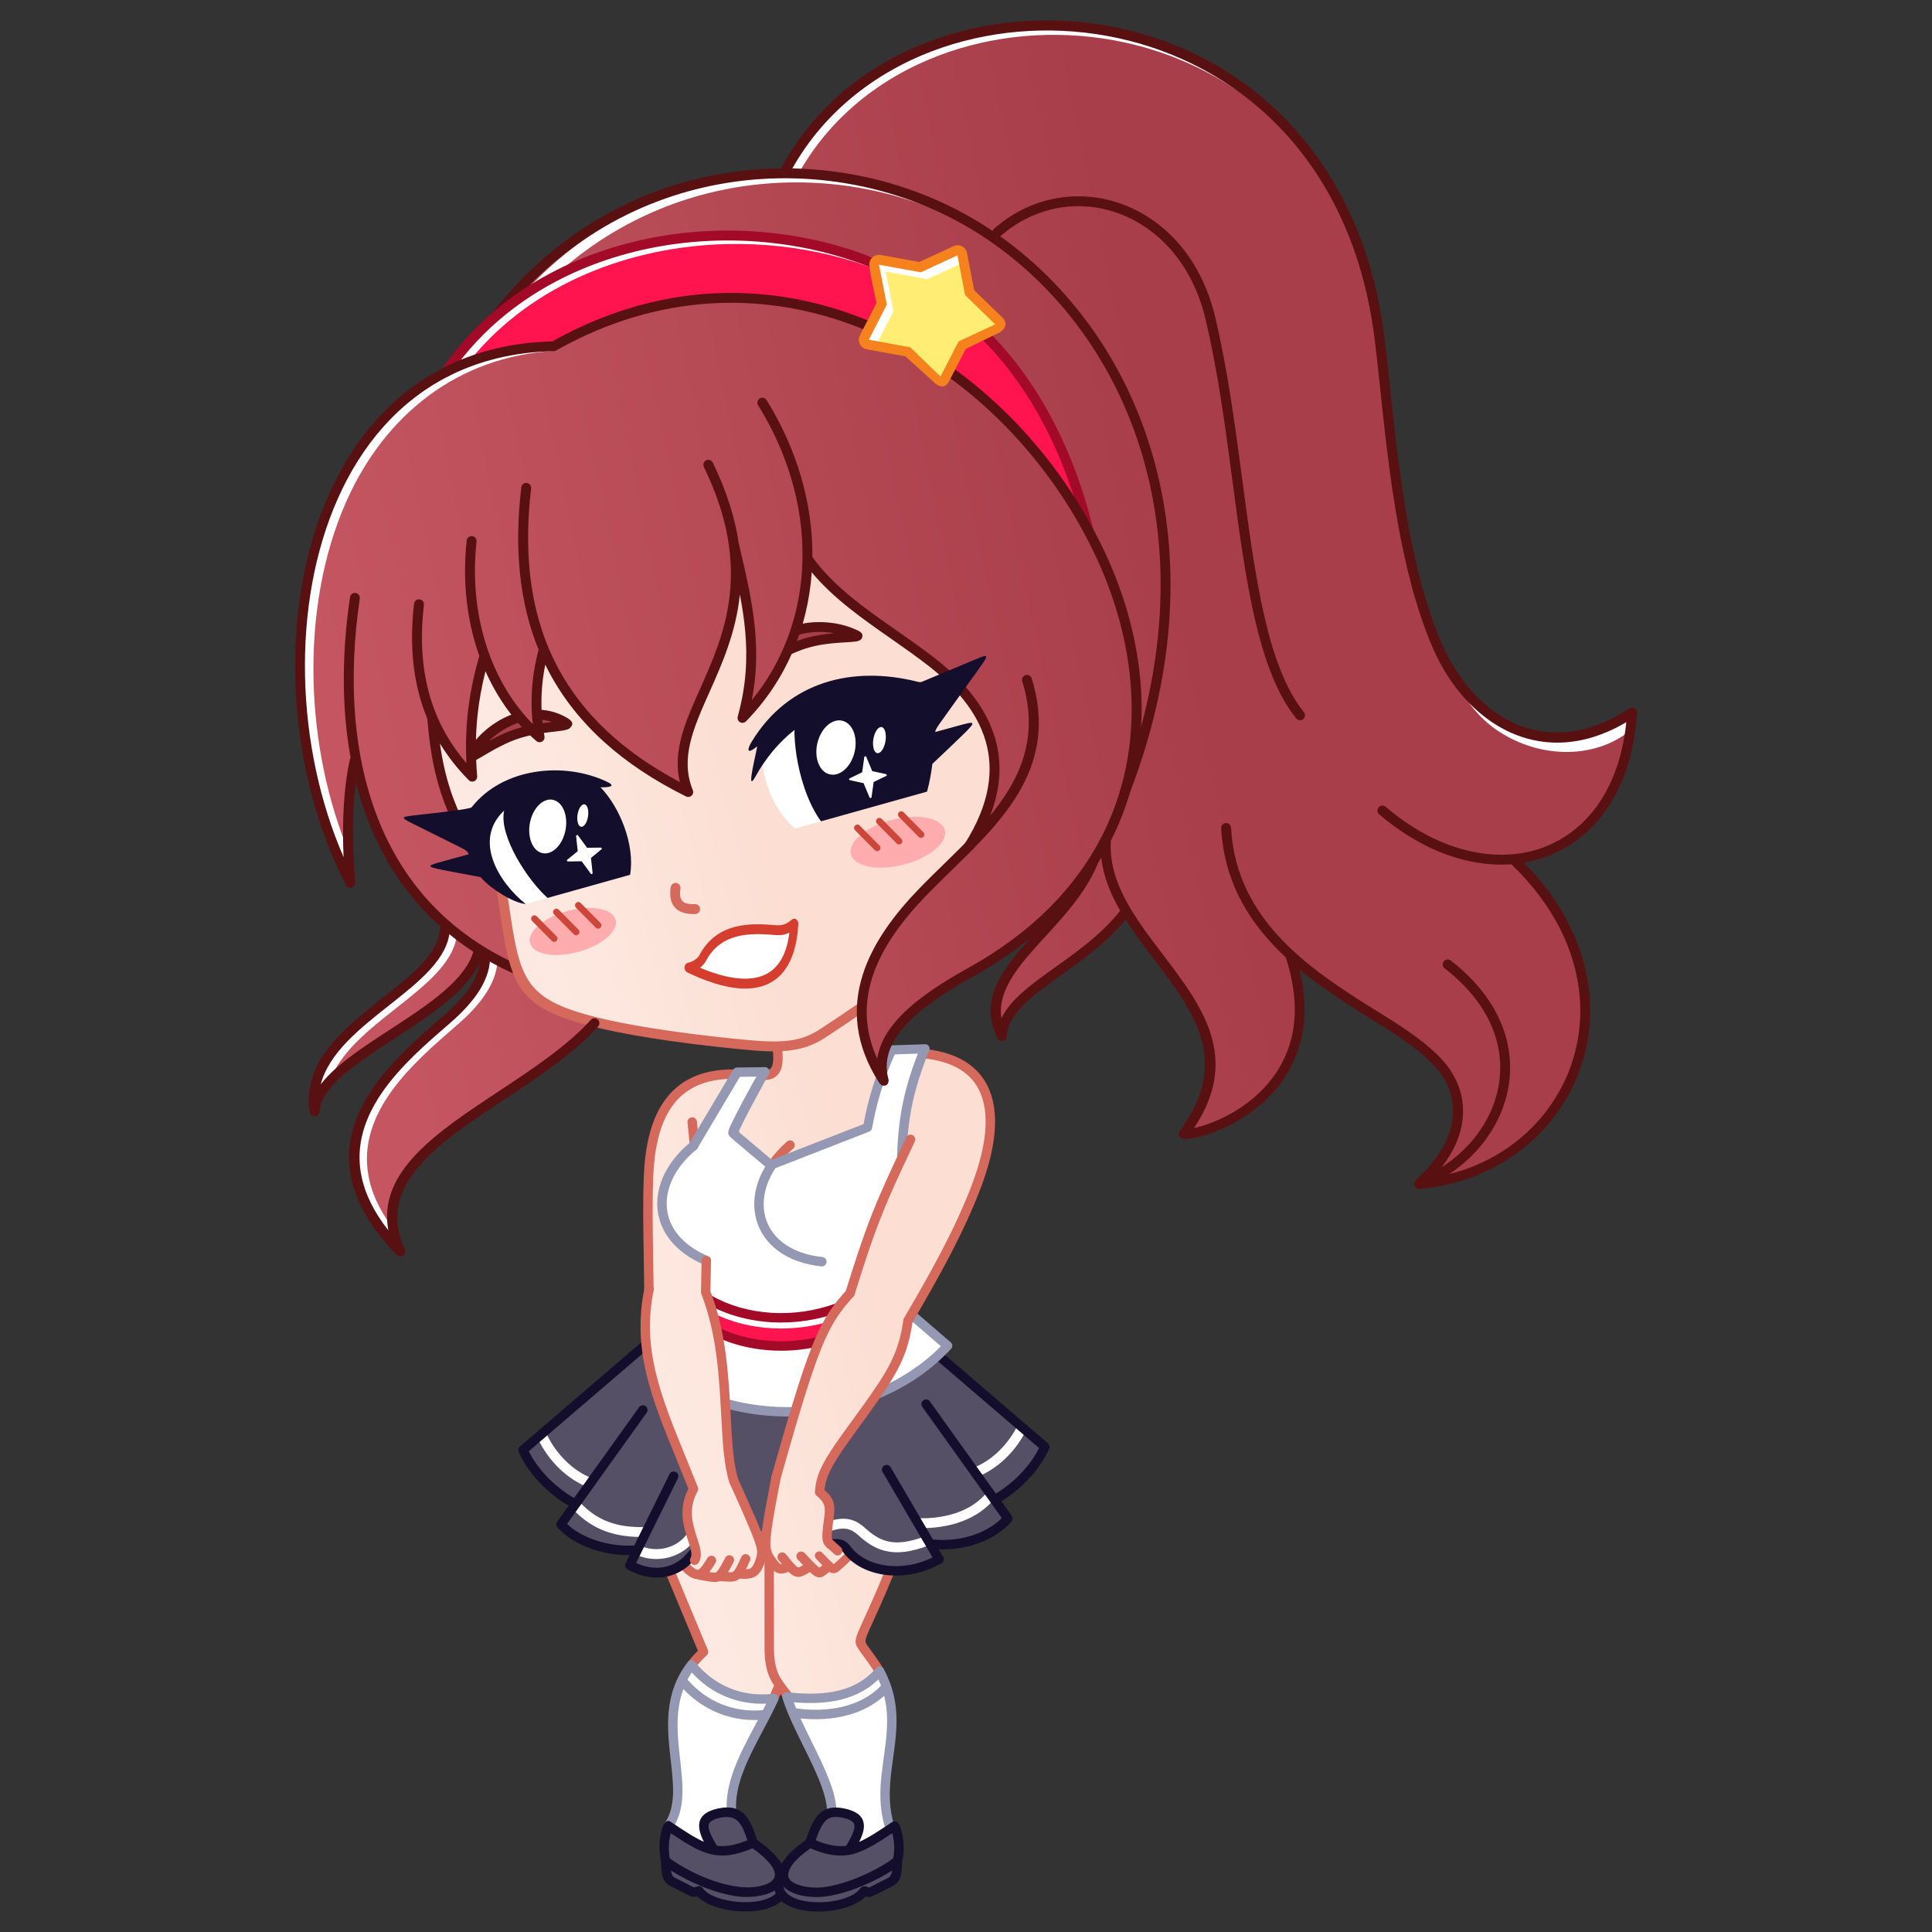 <svg width="240" height="240" viewBox="0 0 240 240" fill="none" xmlns="http://www.w3.org/2000/svg">
<rect x="0" y="0" width="240" height="240" fill="#333333" stroke="none"/>
<g clip-path="url(#clip0_1405_82)">
<path fill-rule="evenodd" clip-rule="evenodd" d="M107.917 125.475C107.8 131.208 109.379 130.767 110.287 130.717C112.896 130.579 114.125 130.804 116.05 131.067C122.012 131.875 125.479 136.279 120.742 148.733C117.867 154.333 115.675 158.45 112.796 164.046C111.942 170.892 104.825 177.875 101.996 185.058C103.579 186.846 102.479 188.967 102.783 189.983C103.358 191.913 104.054 192 104.779 192.567L110.354 195.608L106.933 203.592L109.804 208.733C107.85 211.588 103.008 212.925 98.275 212.233L96.7 209.608C96.475 210.15 95.562 212.458 95.337 213C91.283 214.088 86.629 210.975 84.867 208.417L87.392 205.196L83.233 195.217C83.946 191.171 85.375 188.896 86.087 184.85C84.258 176.138 77.767 170.146 80.579 160.379L80.383 147.558C79.975 140.221 82.275 135.875 86.758 133.942L94.542 133.313C96.796 133.258 96.9 132.104 96.546 130.117C94.592 130.267 89.696 129.492 85.9 128.925C65.817 125.938 64.279 124.733 62.904 111.467C61.742 109.188 51.4 101.579 51.75 89.921C51.896 81.229 57.458 71.863 59.775 67.571C65.187 57.554 76.992 57.946 88.346 59.25C161.8 67.683 114.325 119.208 107.917 125.475Z" fill="url(#paint0_linear_1405_82)"/>
<path fill-rule="evenodd" clip-rule="evenodd" d="M91.425 133.433L86.538 141.654C81.004 147.341 80.763 151.983 87.329 156.416C87.642 157.883 87.354 159.05 87.667 160.516C89.067 165.304 90.029 169.954 90.113 174.329L98.671 175.362C100.429 167.991 103.179 163.804 105.596 160.654C107.75 154.933 109.904 149.216 112.054 143.496C112.004 138.687 112.779 133.829 114.921 130.3L110.804 130.433L107.788 140.062L96.033 144.575L91.346 141.025L94.917 133.275L91.425 133.433ZM109.808 172.829L113.279 163.358L117.538 167.379C114.608 169.871 113.163 170.946 109.808 172.829Z" fill="white"/>
<path fill-rule="evenodd" clip-rule="evenodd" d="M89.8 174.825L90.621 181.721L94.35 191.221L95.775 186.442L98.784 175.013L89.8 174.825ZM80.171 167.421L65.05 180.396C67.579 184.683 69.334 185.683 71.134 186.879L69.846 189.017C72.738 192.254 75.813 192.504 78.934 192.5L78.192 194.358C81.259 195.929 84.388 195.408 86.067 192.992L85.517 188.929L86.084 184.854L82.025 174.558L80.171 167.421ZM109.75 172.717L116.65 168.388L129.729 179.613C127.2 183.9 125.446 184.9 123.65 186.096L124.938 188.233C122.046 191.471 118.967 191.721 115.846 191.717L116.588 193.579C114.259 194.767 109.213 196.633 104.829 191.838C103.759 191.371 103.296 191.604 102.888 191.021L102.842 186.704L101.809 184.683L104.025 179.346L109.75 172.717Z" fill="#555066"/>
<path fill-rule="evenodd" clip-rule="evenodd" d="M127.554 177.517C126.992 178.7 126.092 180.042 124.871 181.204C123.871 182.154 122.654 182.996 121.229 183.538L120.792 182.392C122.05 181.913 123.133 181.167 124.025 180.317C125.125 179.267 125.938 178.059 126.446 176.996L127.554 177.517ZM123.6 186.109C122.533 187.429 121.15 188.354 119.604 188.95C117.883 189.613 115.963 189.871 114.05 189.829L114.075 188.604C115.842 188.642 117.604 188.409 119.163 187.804C120.517 187.284 121.725 186.479 122.646 185.334L123.6 186.109ZM115.504 191.929L115.058 190.788C112.946 191.613 111.454 191.746 110.288 191.475C109.142 191.209 108.25 190.525 107.35 189.717C106.75 189.196 106.133 188.842 105.375 188.713C104.642 188.588 103.8 188.684 102.733 189.054L103.133 190.213C103.983 189.917 104.633 189.838 105.171 189.925C105.671 190.009 106.108 190.263 106.538 190.638C107.558 191.554 108.596 192.342 110.008 192.671C111.404 192.996 113.129 192.859 115.504 191.929Z" fill="white"/>
<path fill-rule="evenodd" clip-rule="evenodd" d="M116.263 168.888C116.017 168.68 115.988 168.309 116.2 168.067C116.409 167.821 116.779 167.792 117.021 168.005L130.171 179.288C130.371 179.459 130.429 179.738 130.325 179.967C129.759 181.25 128.867 182.563 127.75 183.755C126.788 184.78 125.646 185.725 124.388 186.492L125.675 188.296C125.834 188.517 125.813 188.813 125.642 189.013C124.696 190.117 123.217 191.138 121.359 191.775L121.313 191.788C119.934 192.259 118.338 192.521 116.6 192.459L117.15 193.396C117.313 193.671 117.221 194.03 116.942 194.192C116.667 194.355 116.309 194.259 116.146 193.984L109.634 182.85C109.471 182.575 109.567 182.217 109.842 182.055C110.117 181.892 110.475 181.988 110.638 182.263L115.892 191.242L115.959 191.246C117.825 191.409 119.517 191.167 120.946 190.68L120.984 190.663C122.442 190.163 123.629 189.409 124.45 188.58L114.563 174.759C114.375 174.496 114.438 174.13 114.7 173.946C114.963 173.759 115.325 173.821 115.513 174.084L123.704 185.534C124.9 184.817 125.984 183.921 126.9 182.95C127.817 181.971 128.563 180.913 129.079 179.88L116.263 168.888Z" fill="#130E2B"/>
<path fill-rule="evenodd" clip-rule="evenodd" d="M89.959 174.896C89.65 174.809 89.467 174.488 89.554 174.176C89.642 173.867 89.963 173.684 90.275 173.771C91.621 174.146 93 174.421 94.396 174.588C95.813 174.759 97.242 174.826 98.663 174.784C98.984 174.776 99.254 175.03 99.263 175.351C99.271 175.671 99.017 175.942 98.696 175.951C97.209 175.992 95.721 175.926 94.263 175.751C92.8 175.571 91.363 175.288 89.959 174.896ZM116.875 167.226L112.9 163.805C112.654 163.596 112.625 163.226 112.838 162.984C113.05 162.742 113.417 162.713 113.658 162.921L118.083 166.73L118.096 166.738L118.1 166.742L118.104 166.746L118.108 166.751L118.113 166.755L118.117 166.759L118.121 166.763L118.125 166.767L118.129 166.771L118.133 166.776L118.138 166.78L118.142 166.784L118.146 166.788L118.15 166.792L118.154 166.801L118.158 166.805L118.163 166.809L118.167 166.813L118.171 166.821L118.175 166.826L118.179 166.834L118.183 166.838L118.188 166.846L118.192 166.851L118.196 166.859L118.2 166.863L118.204 166.871L118.209 166.876L118.213 166.884L118.217 166.888L118.221 166.896L118.225 166.901L118.229 166.909L118.254 166.963L118.258 166.967L118.263 166.976L118.267 166.98L118.271 166.988L118.275 166.992V167.001L118.279 167.005L118.283 167.013V167.026L118.288 167.03V167.038V167.051L118.292 167.055V167.063V167.076L118.296 167.105V167.117V167.13V167.142V167.146V167.155V167.167V167.18V167.192V167.205V167.217V167.23V167.234V167.242L118.292 167.255L118.288 167.267V167.28L118.283 167.292V167.305L118.279 167.317V167.321L118.275 167.33L118.271 167.342L118.267 167.355L118.263 167.359L118.258 167.367L118.254 167.371L118.25 167.38L118.246 167.392L118.242 167.396L118.238 167.405V167.409L118.233 167.417L118.229 167.43L118.225 167.434L118.221 167.438L118.217 167.442L118.213 167.451L118.209 167.501L118.204 167.505L118.2 167.509L118.196 167.513L118.192 167.517L118.188 167.521L118.183 167.526L118.179 167.53L118.175 167.534L118.171 167.538L118.167 167.542L118.163 167.546L118.158 167.551L118.154 167.555L118.15 167.559L118.138 167.571L118.125 167.58C116.913 168.888 115.559 170.046 114.1 171.051C112.584 172.096 110.954 172.976 109.254 173.684C108.959 173.805 108.617 173.663 108.492 173.367C108.371 173.071 108.513 172.73 108.808 172.605C110.438 171.926 111.996 171.084 113.442 170.088C114.667 169.267 115.825 168.305 116.875 167.226Z" fill="#9498B2"/>
<path fill-rule="evenodd" clip-rule="evenodd" d="M109.896 195.2C110.017 194.905 110.359 194.763 110.659 194.884C110.954 195.005 111.096 195.346 110.975 195.642C109.788 198.534 108.938 200.388 108.371 201.63C107.421 203.7 107.359 203.846 107.721 204.375C108.425 205.33 109.134 206.284 109.746 207.288C109.913 207.563 109.825 207.925 109.55 208.088C109.275 208.255 108.913 208.167 108.746 207.892C108.146 206.913 107.463 205.988 106.779 205.067L106.754 205.03C106.021 203.963 106.104 203.78 107.309 201.142C107.875 199.909 108.725 198.055 109.896 195.2ZM86.396 207.138C86.2 207.392 85.834 207.438 85.579 207.242C85.325 207.046 85.279 206.68 85.475 206.425C85.688 206.15 85.921 205.871 86.179 205.592C86.342 205.413 86.517 205.234 86.696 205.059L82.692 195.45C82.567 195.15 82.709 194.805 83.009 194.68C83.309 194.555 83.654 194.696 83.779 194.996L87.934 204.975C88.038 205.234 87.95 205.521 87.738 205.675C87.488 205.909 87.254 206.146 87.038 206.38C86.813 206.625 86.596 206.88 86.396 207.138ZM94.967 193.592C94.967 193.271 95.229 193.009 95.55 193.009C95.871 193.009 96.134 193.271 96.134 193.592L96.146 204.784C96.146 206.034 96.317 206.905 96.534 207.538C96.75 208.155 97.021 208.559 97.234 208.867C97.467 209.205 97.684 209.505 97.904 209.788L98.625 210.667C98.834 210.913 98.8 211.284 98.55 211.492C98.304 211.7 97.934 211.667 97.725 211.417L96.984 210.505L96.959 210.471L96.546 211.446C96.421 211.742 96.079 211.88 95.784 211.759C95.488 211.634 95.35 211.292 95.471 210.996L96.159 209.367C95.925 209.017 95.654 208.571 95.425 207.917C95.171 207.175 94.971 206.175 94.971 204.78L94.967 193.592Z" fill="#D5695B"/>
<path fill-rule="evenodd" clip-rule="evenodd" d="M67.971 178.271C68.475 179.334 69.288 180.542 70.392 181.592C71.283 182.442 72.367 183.192 73.621 183.667L73.188 184.817C71.763 184.276 70.542 183.434 69.542 182.484C68.321 181.321 67.421 179.98 66.858 178.796L67.971 178.271ZM71.933 186.509C73.083 187.759 74.292 188.58 75.642 189.071C77.004 189.571 78.529 189.742 80.292 189.701L80.321 190.926C78.413 190.971 76.742 190.776 75.225 190.221C73.688 189.659 72.321 188.738 71.033 187.338L71.933 186.509ZM79.467 191.988L78.942 193.101C80.246 193.713 81.775 193.834 83.175 193.442C84.5 193.071 85.721 192.251 86.542 190.971L85.508 190.309C84.863 191.317 83.9 191.967 82.85 192.259C81.729 192.567 80.508 192.476 79.467 191.988Z" fill="white"/>
<path fill-rule="evenodd" clip-rule="evenodd" d="M95.967 130.187C95.925 129.867 96.154 129.575 96.475 129.533C96.796 129.492 97.088 129.721 97.129 130.042C97.271 131.15 97.275 132.075 97.038 132.762C96.75 133.592 96.167 134.087 95.171 134.158C94.85 134.179 94.567 133.937 94.546 133.617C94.525 133.296 94.767 133.012 95.088 132.992C95.542 132.958 95.805 132.742 95.93 132.387C96.1 131.883 96.088 131.125 95.967 130.187ZM85.404 139.437C85.371 139.117 85.609 138.829 85.93 138.796C86.25 138.762 86.538 139 86.571 139.321L86.846 142.067C86.879 142.387 86.642 142.675 86.321 142.708C86 142.742 85.713 142.504 85.68 142.183L85.404 139.437ZM97.759 141.808C98 141.596 98.367 141.621 98.579 141.862C98.792 142.104 98.767 142.475 98.525 142.683C98.125 143.033 97.754 143.4 97.425 143.762C97.088 144.137 96.784 144.521 96.513 144.904C96.329 145.167 95.967 145.229 95.704 145.05C95.442 144.867 95.375 144.504 95.559 144.242C95.855 143.817 96.192 143.392 96.563 142.983C96.93 142.579 97.329 142.187 97.759 141.808ZM114.621 131.454C114.3 131.421 114.067 131.137 114.096 130.812C114.129 130.492 114.417 130.258 114.738 130.287C116.021 130.417 117.154 130.667 118.142 131.025C120.288 131.808 121.759 133.108 122.634 134.817C123.492 136.496 123.763 138.558 123.529 140.9C123.338 142.8 122.813 144.892 122 147.112C119.784 153.183 116.125 159.483 113.796 163.496L113.309 164.337C113.146 164.617 112.788 164.712 112.509 164.55C112.229 164.387 112.134 164.029 112.296 163.75L112.784 162.908C115.096 158.929 118.725 152.683 120.9 146.712C121.679 144.579 122.184 142.579 122.363 140.783C122.575 138.662 122.342 136.821 121.592 135.35C120.854 133.908 119.592 132.8 117.742 132.125C116.846 131.804 115.804 131.571 114.621 131.454ZM91.367 132.85C86.95 132.762 84.159 134.362 82.43 136.896C80.738 139.375 80.105 142.733 79.971 146.246C79.85 149.417 79.909 152.712 79.967 155.962L80.025 160.221C80.025 160.542 80.288 160.804 80.613 160.804C80.934 160.804 81.196 160.542 81.196 160.217L81.138 155.946C81.079 152.712 81.025 149.437 81.142 146.287C81.267 142.975 81.85 139.829 83.4 137.558C84.913 135.342 87.392 133.942 91.346 134.021C91.667 134.025 91.938 133.771 91.942 133.446C91.946 133.125 91.692 132.854 91.367 132.85Z" fill="#D5695B"/>
<path fill-rule="evenodd" clip-rule="evenodd" d="M94.475 132.871C94.629 132.587 94.983 132.483 95.271 132.637C95.554 132.792 95.658 133.146 95.504 133.433L94.533 135.221C93.638 136.862 92.721 138.533 91.921 140.212C91.742 140.587 91.767 140.608 91.971 140.779L95.825 144.033C95.908 144 96 143.983 96.092 143.992L107.275 139.637C107.563 138.071 107.954 136.479 108.446 134.912C108.946 133.312 109.558 131.721 110.279 130.187C110.375 129.983 110.575 129.858 110.788 129.854L114.883 129.721H114.896H114.904H114.913H114.929H114.938H114.946H114.958H114.967H114.971H114.983H114.992H114.996H115.008H115.021H115.025L115.038 129.725H115.046L115.063 129.729L115.071 129.733L115.088 129.737L115.096 129.742H115.1L115.113 129.746L115.121 129.75L115.129 129.754L115.142 129.758L115.146 129.762L115.154 129.767L115.196 129.787L115.2 129.792L115.208 129.796L115.221 129.804L115.233 129.808L115.246 129.817L115.258 129.825L115.271 129.833L115.279 129.842L115.292 129.85L115.304 129.858L115.313 129.867L115.321 129.879L115.329 129.887L115.338 129.9L115.346 129.908L115.354 129.921L115.363 129.929L115.371 129.942L115.379 129.95L115.388 129.962L115.392 129.975L115.4 129.987L115.408 130L115.413 130.004L115.417 130.012L115.425 130.025L115.429 130.037L115.433 130.05L115.438 130.062L115.442 130.075L115.446 130.087L115.45 130.1L115.454 130.117L115.458 130.129L115.463 130.142L115.467 130.154L115.471 130.167V130.179L115.475 130.196V130.208V130.221V130.233V130.246V130.258V130.267V130.275V130.292V130.3V130.308V130.321V130.329V130.333V130.346V130.354V130.371L115.471 130.383L115.467 130.4L115.463 130.408L115.458 130.425L115.454 130.433L115.45 130.45L115.446 130.458V130.462L115.442 130.475L115.438 130.483L115.433 130.492L115.425 130.512C114.425 133.004 113.771 135.067 113.342 137.092C112.913 139.121 112.704 141.125 112.608 143.492C112.596 143.812 112.325 144.067 112 144.054C111.679 144.042 111.425 143.771 111.438 143.446C111.538 141.008 111.75 138.942 112.192 136.846C112.588 134.979 113.167 133.087 114.017 130.887L111.15 130.979C110.525 132.346 109.983 133.779 109.529 135.229C109.021 136.858 108.621 138.512 108.333 140.133C108.3 140.329 108.167 140.5 107.967 140.579L96.321 145.117C95.508 146.35 95.038 147.629 94.904 148.854C94.783 149.979 94.946 151.067 95.379 152.037C95.817 153.008 96.533 153.875 97.517 154.562C98.683 155.379 100.233 155.946 102.15 156.154C102.471 156.187 102.704 156.475 102.671 156.796C102.638 157.117 102.35 157.35 102.029 157.317C99.908 157.087 98.171 156.446 96.85 155.521C95.688 154.708 94.833 153.675 94.313 152.512C93.792 151.35 93.596 150.058 93.742 148.729C93.875 147.475 94.317 146.179 95.063 144.921C93.763 143.846 92.475 142.733 91.179 141.642C90.358 140.954 90.254 140.867 90.821 139.671C91.617 138.004 92.546 136.3 93.463 134.625L94.475 132.871ZM85.75 141.912C86 141.708 86.371 141.746 86.571 141.996C86.775 142.246 86.738 142.617 86.488 142.817C85.067 143.975 84.025 145.325 83.421 146.729C82.929 147.875 82.729 149.054 82.858 150.192C82.983 151.321 83.433 152.417 84.233 153.4C85.075 154.429 86.308 155.346 87.971 156.058C88.267 156.187 88.404 156.529 88.275 156.829C88.146 157.125 87.804 157.262 87.504 157.133C85.663 156.342 84.283 155.308 83.325 154.137C82.375 152.971 81.842 151.667 81.692 150.321C81.542 148.979 81.771 147.596 82.342 146.267C83.021 144.7 84.175 143.192 85.75 141.912Z" fill="#9498B2"/>
<path fill-rule="evenodd" clip-rule="evenodd" d="M112.583 141.292C112.721 141 113.071 140.871 113.367 141.008C113.658 141.146 113.787 141.496 113.646 141.792C112.146 144.958 110.646 148.129 109.396 151.304C108.767 152.9 108.208 154.483 107.683 156.054C107.179 157.562 106.671 159.196 106.158 160.829C106.062 161.137 105.729 161.312 105.421 161.217C105.112 161.121 104.937 160.787 105.033 160.479C105.521 158.925 106.008 157.362 106.567 155.687C107.104 154.075 107.671 152.467 108.296 150.879C109.558 147.683 111.071 144.487 112.583 141.292Z" fill="#D5695B"/>
<path fill-rule="evenodd" clip-rule="evenodd" d="M88.567 161.713C94.217 163.505 97.95 164.084 103.313 162.709L101.604 166.996C95.979 167.1 94.788 167.034 89.346 165.605L88.567 161.713Z" fill="#FF144F"/>
<path fill-rule="evenodd" clip-rule="evenodd" d="M88.033 161.634C88.162 161.613 88.296 161.634 88.421 161.704C90.537 162.913 93.117 163.663 95.867 163.829C98.479 163.988 101.246 163.625 103.912 162.634C103.95 162.621 103.983 162.613 104.021 162.605C103.646 162.938 103.529 163.475 103.729 163.938C98.829 165.584 93.112 165.434 88.483 163.067C88.696 162.55 88.508 161.942 88.033 161.634Z" fill="white"/>
<path fill-rule="evenodd" clip-rule="evenodd" d="M87.825 161.976C87.542 161.817 87.446 161.455 87.608 161.176C87.767 160.896 88.125 160.796 88.408 160.959C90.525 162.167 93.104 162.917 95.854 163.084C98.467 163.242 101.237 162.876 103.9 161.892C104.204 161.78 104.542 161.938 104.65 162.238C104.762 162.542 104.604 162.88 104.304 162.988C101.479 164.034 98.55 164.421 95.783 164.251C92.85 164.071 90.092 163.271 87.825 161.976ZM89.104 166.134C88.812 166.001 88.683 165.651 88.817 165.359C88.95 165.067 89.3 164.938 89.592 165.071C91.308 165.855 93.267 166.367 95.333 166.546C97.329 166.721 99.425 166.592 101.5 166.113C101.812 166.042 102.129 166.238 102.2 166.551C102.271 166.863 102.075 167.18 101.762 167.251C99.558 167.759 97.342 167.901 95.233 167.713C93.037 167.526 90.95 166.98 89.104 166.134Z" fill="#A20A28"/>
<path fill-rule="evenodd" clip-rule="evenodd" d="M96.967 183.683C96.879 183.992 96.554 184.175 96.246 184.088C95.938 184 95.754 183.675 95.842 183.367C96.704 180.329 97.571 177.292 98.45 174.4C99.304 171.592 100.133 169.079 100.904 167.163C101.683 165.217 102.417 163.867 103.117 162.813C103.821 161.754 104.492 161.008 105.158 160.267C105.375 160.029 105.746 160.008 105.983 160.225C106.221 160.442 106.242 160.813 106.025 161.05C105.388 161.763 104.746 162.475 104.088 163.463C103.425 164.458 102.733 165.742 101.983 167.6C101.225 169.492 100.404 171.971 99.563 174.742C98.75 177.425 97.858 180.558 96.967 183.683ZM87.154 156.588C87.158 156.267 87.425 156.008 87.746 156.017C88.067 156.021 88.325 156.288 88.321 156.608L88.254 160.413C90.221 165.471 90.513 171.029 90.763 175.779C90.933 179.025 91.088 181.888 91.738 183.854C91.838 184.158 91.675 184.492 91.367 184.592C91.063 184.692 90.729 184.525 90.629 184.221C89.925 182.1 89.771 179.167 89.592 175.838C89.346 171.146 89.054 165.646 87.117 160.733C87.092 160.667 87.075 160.588 87.079 160.513L87.154 156.588Z" fill="#D5695B"/>
<path fill-rule="evenodd" clip-rule="evenodd" d="M90.654 184.271C90.525 183.975 90.654 183.634 90.95 183.5C91.246 183.371 91.588 183.5 91.721 183.796C92.612 185.775 93.504 187.759 94.117 189.2L94.125 189.225C94.317 189.679 94.479 190.075 94.617 190.421L94.679 189.9C94.783 189.125 94.958 188.109 95.162 186.979L95.833 183.417C95.892 183.1 96.2 182.892 96.517 182.954C96.833 183.013 97.037 183.321 96.979 183.638L96.308 187.192C96.108 188.284 95.942 189.279 95.838 190.063C95.737 190.817 95.7 191.35 95.7 191.75C95.7 192.113 95.742 192.363 95.796 192.571C95.846 192.767 95.917 192.929 95.996 193.071C96.088 193.238 96.196 193.392 96.317 193.559C96.433 193.725 96.567 193.909 96.708 194.063L96.733 194.092C96.825 194.192 96.917 194.271 96.983 194.296L96.996 194.3C97.029 194.313 97.075 194.313 97.125 194.3L96.708 193.792C96.508 193.542 96.546 193.175 96.796 192.971C97.046 192.771 97.417 192.809 97.617 193.059L98.412 194.025C98.629 194.275 98.833 194.488 99 194.617C99.092 194.688 99.146 194.717 99.171 194.717L99.333 194.663C99.458 194.604 99.608 194.521 99.767 194.429L99.092 193.717C98.871 193.484 98.883 193.113 99.117 192.892C99.35 192.671 99.721 192.684 99.942 192.917C100.608 193.629 101.283 194.342 101.667 194.65L101.783 194.742L102.171 194.45L101.429 193.684L101.379 193.634C101.171 193.421 101.175 193.075 101.388 192.871C101.6 192.663 101.946 192.667 102.15 192.884L102.217 192.954C102.717 193.479 103.217 193.996 103.517 194.263L103.571 194.317L103.621 194.25C103.983 193.963 104.588 193.379 105.196 192.796C105.404 192.579 105.75 192.579 105.963 192.792C106.175 193.004 106.175 193.346 105.963 193.559L105.95 193.567C105.313 194.179 104.671 194.792 104.296 195.092C104.013 195.321 103.8 195.429 103.533 195.429C103.346 195.429 103.192 195.371 103.033 195.267L102.404 195.738C102.196 195.875 102.008 195.967 101.717 195.946C101.483 195.929 101.238 195.821 100.929 195.571C100.833 195.496 100.725 195.4 100.608 195.292C100.342 195.454 100.071 195.609 99.808 195.729C99.596 195.825 99.383 195.9 99.125 195.888C98.846 195.875 98.575 195.779 98.275 195.546C98.175 195.467 98.062 195.367 97.946 195.25C97.525 195.429 97.092 195.567 96.608 195.4L96.571 195.388C96.3 195.288 96.067 195.096 95.858 194.875L95.846 194.867C95.667 194.671 95.5 194.442 95.354 194.238C95.254 194.096 95.158 193.959 95.071 193.821L95.017 194.004C94.929 194.279 94.817 194.596 94.654 194.904C94.475 195.242 94.242 195.559 93.933 195.767L93.883 195.796C93.579 195.988 93.229 196.079 92.862 196.109C92.55 196.138 92.213 196.121 91.875 196.104C91.654 196.296 91.429 196.396 91.188 196.442C90.975 196.484 90.775 196.484 90.562 196.475L89.371 196.417C89.292 196.45 89.213 196.475 89.129 196.492L89.079 196.5C88.838 196.546 88.621 196.529 88.375 196.496C87.983 196.446 87.417 196.346 86.858 196.242C86.787 196.229 86.721 196.204 86.662 196.171C86.525 196.171 86.396 196.15 86.267 196.113C85.983 196.034 85.729 195.884 85.521 195.738C85.146 195.475 84.904 195.225 84.671 194.979L84.638 194.942C84.438 194.704 84.458 194.346 84.688 194.134C84.921 193.921 85.279 193.934 85.496 194.154L85.513 194.171C85.717 194.384 85.917 194.596 86.188 194.784C86.308 194.867 86.446 194.95 86.579 194.988C86.646 195.009 86.721 195.009 86.783 194.979L86.796 194.971C86.925 194.904 87.075 194.738 87.233 194.529L87.258 194.492C87.454 194.229 87.671 193.884 87.879 193.538C88.05 193.263 88.408 193.175 88.683 193.346C88.958 193.517 89.046 193.875 88.875 194.15C88.654 194.509 88.429 194.871 88.192 195.192L88.162 195.229L88.121 195.284L88.513 195.338C88.658 195.354 88.787 195.367 88.862 195.354L88.879 195.35C88.933 195.342 88.996 195.296 89.075 195.213C89.358 194.913 89.725 194.209 90.088 193.513C90.233 193.225 90.592 193.117 90.875 193.263C91.158 193.409 91.271 193.763 91.125 194.05C90.9 194.488 90.667 194.925 90.442 195.3L90.596 195.309C90.737 195.313 90.862 195.313 90.95 195.296C91.004 195.288 91.058 195.263 91.108 195.217C91.196 195.138 91.292 195 91.388 194.842L91.688 194.284L92.092 193.404C92.221 193.109 92.567 192.979 92.862 193.109C93.158 193.242 93.287 193.584 93.158 193.879L92.733 194.8L92.658 194.946L92.754 194.942C92.946 194.925 93.121 194.888 93.242 194.813L93.271 194.792C93.404 194.704 93.517 194.542 93.612 194.359C93.725 194.146 93.817 193.884 93.892 193.646C93.963 193.417 94.021 193.217 94.037 193.034C94.058 192.846 94.054 192.642 94.008 192.396C93.963 192.134 93.862 191.796 93.704 191.354C93.546 190.909 93.325 190.367 93.042 189.692L93.025 189.654C92.454 188.275 91.554 186.271 90.654 184.271ZM101.796 194.767L101.804 194.775C101.838 194.775 101.817 194.771 101.796 194.767Z" fill="#D5695B"/>
<path fill-rule="evenodd" clip-rule="evenodd" d="M85.687 192.596C85.875 192.333 86.237 192.275 86.5 192.458C86.762 192.642 86.821 193.008 86.637 193.271L86.262 193.754L85.854 194.196C84.812 195.229 83.541 195.812 82.179 195.942C80.825 196.071 79.387 195.75 77.996 194.992L77.983 194.983L77.975 194.979L77.971 194.975L77.958 194.971L77.946 194.962L77.933 194.954H77.929L77.921 194.95L77.916 194.946L77.908 194.937L77.9 194.929L77.896 194.925L77.887 194.917L77.879 194.908L77.871 194.9L77.862 194.892L77.854 194.879L77.833 194.875L77.825 194.862L77.817 194.854L77.808 194.842L77.783 194.804L77.775 194.792L77.766 194.779L77.758 194.771L77.75 194.762L77.742 194.75L77.737 194.737L77.729 194.725L77.725 194.712L77.721 194.696L77.716 194.679L77.712 194.662V194.658L77.708 194.65L77.704 194.633L77.7 194.621L77.696 194.604L77.692 194.592L77.687 194.575L77.683 194.562V194.55L77.679 194.537L77.675 194.512V194.483V194.454V194.437V194.421V194.404V194.4V194.387V194.371V194.354L77.679 194.337V194.321V194.308V194.296L77.683 194.279L77.687 194.262L77.692 194.246L77.696 194.229V194.225L77.708 194.196L77.712 194.183L77.716 194.171L77.721 194.167L77.725 194.158L77.733 194.146L77.742 194.133L78.212 193.179C76.487 193.192 74.9 192.896 73.533 192.425C71.604 191.762 70.096 190.737 69.25 189.742C69.083 189.542 69.062 189.25 69.221 189.025L70.637 187.046C69.275 186.254 68.041 185.25 67.012 184.154C65.891 182.958 65.004 181.646 64.442 180.375C64.337 180.133 64.391 179.858 64.591 179.687L79.712 166.712C79.958 166.504 80.325 166.533 80.533 166.775C80.742 167.017 80.712 167.387 80.471 167.596L65.687 180.279C66.2 181.312 66.946 182.371 67.862 183.35C68.841 184.392 70.016 185.346 71.317 186.087L79.379 174.817C79.567 174.554 79.929 174.496 80.192 174.679C80.454 174.862 80.512 175.229 80.329 175.492L70.442 189.308C71.204 190.054 72.404 190.796 73.908 191.312C75.317 191.796 76.983 192.083 78.791 191.987L83.166 183.121C83.308 182.833 83.658 182.712 83.946 182.854C84.233 182.996 84.354 183.346 84.212 183.633L79.021 194.158C80.05 194.633 81.087 194.825 82.058 194.733C83.154 194.629 84.175 194.158 85.021 193.321L85.358 192.954L85.687 192.596Z" fill="#130E2B"/>
<path fill-rule="evenodd" clip-rule="evenodd" d="M105.896 78.705C106.675 79.021 106.742 79.08 105.658 79.138C101.1 79.384 99.633 79.771 95.663 81.892C94.721 82.396 94.588 82.363 94.854 81.742C96.683 77.471 102.65 77.238 105.896 78.705Z" fill="#A53F49"/>
<path fill-rule="evenodd" clip-rule="evenodd" d="M107.092 79.213C107.279 78.676 106.896 78.442 106.163 78.147C106.017 78.08 105.875 78.022 105.742 77.972C104.021 77.309 101.733 77.063 99.625 77.488C97.463 77.926 95.475 79.055 94.421 81.147C94.354 81.276 94.3 81.397 94.25 81.509C93.921 82.272 93.963 82.701 94.671 82.838C94.975 82.897 95.367 82.755 95.979 82.426C97.921 81.388 99.246 80.776 100.617 80.401C101.996 80.022 103.463 79.871 105.692 79.751C106.542 79.705 106.963 79.584 107.092 79.213ZM103.638 78.663C102.329 78.78 101.279 78.942 100.263 79.222C98.938 79.584 97.683 80.134 95.992 81.013C96.909 79.73 98.346 79.001 99.896 78.688C101.142 78.438 102.454 78.451 103.638 78.663Z" fill="#581011"/>
<path fill-rule="evenodd" clip-rule="evenodd" d="M58.863 93.376C58.417 94.067 58.4 94.151 59.338 93.592C63.279 91.234 64.742 90.726 69.4 90.213C70.504 90.092 70.596 89.988 69.975 89.638C65.713 87.217 60.613 90.371 58.863 93.376Z" fill="#A53F49"/>
<path fill-rule="evenodd" clip-rule="evenodd" d="M58.196 94.45C57.696 94.121 57.862 93.721 58.283 93.071C58.362 92.938 58.441 92.808 58.521 92.692C59.525 91.192 61.262 89.713 63.283 88.875C65.354 88.017 67.733 87.817 69.95 88.908C70.087 88.975 70.212 89.042 70.325 89.104C71.087 89.538 71.329 89.904 70.829 90.408C70.617 90.625 70.196 90.729 69.479 90.808C67.204 91.058 65.712 91.308 64.333 91.775C62.946 92.242 61.629 92.942 59.704 94.092C58.971 94.542 58.546 94.683 58.196 94.45ZM60.708 92.071C61.871 91.429 62.842 90.975 63.867 90.629C65.2 90.179 66.591 89.921 68.558 89.683C66.975 89.163 65.317 89.379 63.829 89.996C62.637 90.496 61.554 91.242 60.708 92.071Z" fill="#581011"/>
<path fill-rule="evenodd" clip-rule="evenodd" d="M55.879 45.508C31.562 61.191 34.796 92.666 43.517 109.666L43.033 101.704L44.212 94.7L46.225 101.266L50.112 108.996C55.817 115.254 55.983 114.725 55.758 115.3C52.133 124.587 37.887 128.15 38.983 137.166C42.371 133.362 45.592 130.95 49.537 127.929C54.225 124.341 58.95 121.808 59.479 118.066L60.55 118.791L58.85 123.008C49.15 132.512 37.187 140.437 48.975 154.216C44.229 141.475 68.292 135.654 73.233 127.579C73.783 126.679 68.658 127.662 64.279 120.5L62.712 111.504L56.508 101.996L53.871 91.071L58.371 96.179L58.396 89.933L60.058 81.975L62.979 87.346L67.042 91.591L66.65 87.596L67.571 80.721C71.071 88.208 73.879 91.125 85.5 98.396C84.992 96.791 84.675 94.446 84.946 93.137C85.771 89.183 88.029 85.716 89.392 81.437C90.4 78.266 90.804 75.183 91.683 72.271L92.975 75.287C93.542 81.479 93.3 83.071 92.237 89.192C98.054 81.437 98.946 79.283 100.279 70.125C105.1 74.946 110.871 78.762 114.421 81.591C120.542 86.471 126.637 90.454 121.95 103.383L116.208 109.071L111.396 115.35C106.454 121.8 106.017 128.733 109.554 133.904C108.629 127.933 112.062 126.262 119.946 121.129L129 115.654L127.687 117.816C124.129 122.241 123.275 124.55 124.437 128.704C124.258 122.854 135.904 119.675 139.846 113.229C145.4 122.366 155.133 129.316 147.021 140.871C160.679 139.258 163.537 126.166 160.608 118.916C168.437 125.662 174.779 127.008 179.454 132.866C182.412 136.575 181.875 141.866 177.421 146.958C199.121 144.466 202.221 120.687 187.962 106.708C196.812 105.025 201.658 100.808 202.3 88.8C191.312 95.15 183.567 88.696 179.396 82.004C176.479 77.325 174.967 70.337 173.621 62.337C172.737 57.075 173.058 51 171.733 45.296C170.512 31.692 165.571 19.758 155.354 11.733C140.171 -0.2 113.512 -2.959 97.533 21.254C87.012 21.225 72.979 24.637 62.683 37.954L55.879 45.508Z" fill="url(#paint1_linear_1405_82)"/>
<path fill-rule="evenodd" clip-rule="evenodd" d="M68.704 43.592C56.987 44.338 47.896 51.351 43.025 62.284C40.1 68.851 38.783 76.563 38.946 84.355C39.104 91.922 40.662 99.559 43.504 106.288C43.15 106.638 42.875 107.051 42.687 107.497C39.587 100.447 37.887 92.372 37.721 84.376C37.554 76.413 38.908 68.517 41.908 61.78C46.992 50.367 56.166 43.53 68.433 42.809C68.325 43.217 68.666 43.18 68.704 43.592ZM203.033 90.297C198.533 94.409 191.346 94.326 186.054 90.772C184.296 89.592 182.954 88.122 181.829 86.326C182.192 86.138 182.067 86.297 182.35 86.001C183.396 87.676 185.1 88.655 186.737 89.755C191.825 93.167 198.537 92.472 202.542 88.034C202.517 88.817 202.687 89.588 203.033 90.297ZM61.796 119.313C61.7 122.359 59.316 125.117 56.962 127.172C55.412 128.522 53.854 129.855 52.387 131.288C47.104 136.438 42.208 143.53 48.642 152.359C48.691 153.326 48.996 154.013 49.087 154.88C39.967 144.513 45.508 136.276 51.529 130.409C53.017 128.959 54.587 127.609 56.15 126.247C58.296 124.376 60.733 121.692 60.537 118.792C60.946 118.997 61.362 119.172 61.796 119.313ZM55.554 115.722C55.379 118.792 52.029 121.442 48.458 124.267C44.3 127.555 39.862 131.059 39.308 135.976C39.675 135.476 40.496 134.722 40.992 134.251C42.283 130.709 45.846 127.892 49.221 125.23C53.017 122.23 56.579 119.413 56.787 115.792C56.804 115.455 56.546 115.163 56.208 115.147C55.862 115.126 55.571 115.384 55.554 115.722ZM161.246 17.963C155.321 11.101 147.258 6.626 138.342 5.001C130.992 3.663 123.404 4.334 116.667 6.884C109.442 9.617 103.196 14.513 99.287 21.409C98.879 21.259 98.446 21.18 98.008 21.18C102.054 13.822 108.617 8.617 116.233 5.734C123.175 3.109 130.987 2.417 138.554 3.797C147.833 5.484 155.625 10.43 161.75 17.601C161.371 17.747 161.571 17.684 161.246 17.963ZM119.321 27.472C113.708 21.842 98.825 20.83 91.421 22.038C81.446 23.667 71.733 28.626 64.137 37.459C64.271 37.488 64.4 37.526 64.529 37.567C64.858 37.588 65.187 37.655 65.504 37.763C72.833 29.476 82.104 24.801 91.621 23.247C101.179 21.688 110.987 23.267 119.321 27.472Z" fill="white"/>
<path fill-rule="evenodd" clip-rule="evenodd" d="M57.975 67.146C58.013 66.809 58.312 66.567 58.65 66.6C58.987 66.634 59.233 66.938 59.196 67.275C58.667 72.167 59.221 76.78 60.617 80.796L60.767 81.221L60.771 81.234L60.775 81.246L60.779 81.259L60.783 81.271L60.788 81.284C62.033 84.663 63.883 87.613 66.179 89.938C66.042 88.7 66.004 87.455 66.054 86.205C66.133 84.371 66.421 82.534 66.908 80.709C64.554 74.955 63.842 68.259 64.758 60.534C64.796 60.196 65.104 59.955 65.442 59.996C65.779 60.034 66.021 60.342 65.979 60.68C64.933 69.467 66.05 76.863 69.338 82.996C72.429 88.767 77.471 93.455 84.458 97.155C83.521 93.3 85.133 89.684 86.983 85.538C89.967 78.846 93.596 70.705 87.438 58C87.292 57.696 87.417 57.325 87.725 57.18C88.029 57.034 88.4 57.163 88.546 57.467C90.338 61.159 91.333 64.48 91.771 67.5C92.679 71.338 93.483 74.792 93.8 78.288V78.309C94.05 81.121 93.983 83.942 93.392 86.975C97.162 82.375 99.258 76.755 99.633 70.817C100.054 64.08 98.263 56.917 94.179 50.342C94 50.055 94.088 49.675 94.375 49.496C94.662 49.317 95.042 49.405 95.221 49.692C99.1 55.942 100.975 62.713 100.917 69.192C103.558 72.863 107.512 75.625 111.408 78.346C113.058 79.496 114.7 80.646 116.196 81.817C119.617 84.505 122.45 87.755 123.604 91.667C124.767 95.596 124.233 100.155 120.912 105.413C120.733 105.7 120.354 105.784 120.067 105.605C119.779 105.425 119.696 105.046 119.875 104.759C122.979 99.842 123.492 95.621 122.425 92.013C121.354 88.384 118.675 85.33 115.433 82.784C113.9 81.584 112.304 80.467 110.704 79.35C107.142 76.863 103.533 74.342 100.837 71.096C100.358 78.025 97.617 84.534 92.692 89.588C92.542 89.759 92.3 89.838 92.071 89.775C91.746 89.688 91.554 89.346 91.642 89.021C92.696 85.217 92.875 81.813 92.575 78.425L92.571 78.405C92.438 76.9 92.204 75.392 91.908 73.846C91.421 78.592 89.675 82.517 88.1 86.046C86.138 90.446 84.463 94.213 86.054 98.13C86.129 98.292 86.133 98.484 86.046 98.659C85.896 98.963 85.529 99.088 85.225 98.938C77.321 95.017 71.667 89.946 68.254 83.584C68.075 83.25 67.904 82.909 67.733 82.567C67.483 83.805 67.329 85.038 67.279 86.267C67.204 88.005 67.321 89.742 67.633 91.459C67.671 91.638 67.629 91.838 67.5 91.988C67.279 92.246 66.892 92.275 66.633 92.055C64.008 89.8 61.842 86.838 60.308 83.38C59.833 85.259 59.504 87.084 59.312 88.925C59.062 91.325 59.054 93.771 59.275 96.43C59.288 96.605 59.229 96.784 59.096 96.917C58.854 97.155 58.467 97.155 58.229 96.913C56.8 95.467 55.617 93.946 54.65 92.359C54.992 94.821 55.517 97.017 56.3 99.138C57.413 102.15 59.067 105.034 61.483 108.321C61.683 108.596 61.625 108.98 61.35 109.18C61.079 109.38 60.692 109.321 60.492 109.046C58.004 105.663 56.304 102.688 55.146 99.559C54 96.455 53.392 93.213 53.087 89.284C52.729 88.43 52.429 87.559 52.179 86.671C51.133 82.992 50.967 79.063 51.438 74.992C51.475 74.655 51.783 74.413 52.117 74.45C52.454 74.488 52.696 74.796 52.658 75.13C52.204 79.05 52.362 82.821 53.362 86.342C53.608 87.2 53.9 88.046 54.25 88.875L54.254 88.888L54.258 88.9L54.263 88.913L54.271 88.925L54.275 88.938C55.146 90.992 56.35 92.946 57.933 94.784C57.837 92.709 57.888 90.742 58.087 88.792C58.337 86.371 58.821 83.984 59.546 81.475L59.442 81.188C58.004 77.009 57.425 72.217 57.975 67.146ZM64.125 119.742C55.737 115.917 50.433 109.846 47.388 102.75C43.671 94.1 43.279 83.905 44.696 74.359C44.746 74.025 44.513 73.709 44.175 73.663C43.837 73.613 43.525 73.846 43.479 74.184C42.033 83.93 42.438 94.359 46.258 103.238C49.421 110.596 54.917 116.892 63.617 120.859C63.925 121 64.287 120.863 64.429 120.555C64.571 120.246 64.433 119.884 64.125 119.742ZM140.283 98.671C145.925 84.059 146.6 70.48 143.804 58.892C140.658 45.867 133.129 35.363 123.342 28.721C113.883 22.3 101.767 19.6 90.017 21.521C79.333 23.267 68.95 28.83 61.146 38.88C60.938 39.146 60.987 39.534 61.254 39.742C61.521 39.95 61.908 39.9 62.117 39.634C69.717 29.846 79.817 24.43 90.213 22.734C101.654 20.867 113.45 23.492 122.654 29.738C132.192 36.213 139.542 46.467 142.608 59.184C145.35 70.542 144.683 83.871 139.137 98.234C139.017 98.55 139.171 98.905 139.487 99.025C139.804 99.146 140.162 98.988 140.283 98.671Z" fill="#581011"/>
<path fill-rule="evenodd" clip-rule="evenodd" d="M55.879 45.509C60.763 39.059 68.504 32.655 80.234 30.288C92.896 27.738 106.067 30.23 115.354 36.147C121.9 40.317 126.729 46.055 130.488 52.963L134.7 63.901C119.525 42.884 98.917 28.884 68.734 42.609L55.879 45.509Z" fill="#FF144F"/>
<path fill-rule="evenodd" clip-rule="evenodd" d="M115.138 36.434C107.729 32.167 98.988 30.13 90.363 30.317C78.346 30.58 66.209 35.205 58.538 44.584H58.25C57.817 44.584 57.4 44.659 57.013 44.797L56.763 44.867C64.6 34.509 77.517 29.388 90.342 29.109C99.288 28.913 108.367 31.055 116.029 35.542C115.684 35.792 115.384 36.088 115.138 36.434Z" fill="white"/>
<path fill-rule="evenodd" clip-rule="evenodd" d="M135.829 65.822C135.908 66.151 135.704 66.484 135.375 66.563C135.046 66.642 134.713 66.438 134.633 66.113C133.667 62.109 132.358 58.338 130.738 54.876C129.125 51.434 127.2 48.284 124.983 45.492C122.538 42.409 119.658 39.784 116.488 37.621C108.613 32.246 98.896 29.676 89.321 29.884C79.758 30.092 70.35 33.092 63.088 38.855C60.346 41.03 57.913 43.601 55.892 46.559C55.7 46.838 55.317 46.909 55.038 46.721C54.758 46.53 54.688 46.147 54.879 45.867C56.975 42.801 59.492 40.138 62.321 37.892C69.8 31.959 79.475 28.872 89.296 28.655C99.113 28.438 109.088 31.084 117.175 36.605C120.45 38.838 123.421 41.551 125.942 44.726C128.213 47.588 130.192 50.822 131.846 54.355C133.513 57.897 134.846 61.742 135.829 65.822Z" fill="#A20A28"/>
<path fill-rule="evenodd" clip-rule="evenodd" d="M61.725 110.738C61.675 110.405 61.908 110.088 62.246 110.038C62.583 109.988 62.896 110.221 62.946 110.559L63.163 112.03C64.608 121.842 64.967 124.255 75.071 126.6C77.471 127.159 80.379 127.655 83.308 128.075C87.046 128.609 90.842 129.021 93.688 129.263C95.95 129.455 97.521 129.388 98.713 129.155C99.871 128.93 100.688 128.546 101.458 128.109C101.525 128.071 102.725 127.292 104.121 126.359L106.546 124.709C106.825 124.517 107.213 124.584 107.404 124.863C107.596 125.142 107.529 125.53 107.25 125.721L104.804 127.384C103.388 128.33 102.146 129.134 102.071 129.175C101.192 129.671 100.267 130.105 98.938 130.363C97.642 130.613 95.963 130.692 93.583 130.488C90.729 130.242 86.912 129.83 83.133 129.292C80.171 128.867 77.229 128.363 74.792 127.796C63.867 125.259 63.483 122.68 61.938 112.205L61.725 110.738Z" fill="#D5695B"/>
<path fill-rule="evenodd" clip-rule="evenodd" d="M69.063 43.542L69.025 43.563L69.013 43.567L69.008 43.571L69 43.575L68.996 43.579L68.967 43.592L68.958 43.596H68.95L68.942 43.6H68.929L68.892 43.609L68.883 43.613H68.875H68.867H68.858L68.85 43.617H68.842H68.833L68.775 43.621C63.729 43.729 59.342 44.867 55.588 46.8C49.375 50 44.875 55.396 41.971 61.925C39.046 68.492 37.729 76.204 37.892 83.996C38.054 91.771 39.696 99.617 42.683 106.479C42.604 104.763 42.592 103.025 42.65 101.334C42.742 98.829 43 96.413 43.471 94.313C43.542 93.984 43.871 93.775 44.2 93.846C44.529 93.917 44.738 94.246 44.667 94.579C44.213 96.609 43.963 98.946 43.875 101.379C43.775 104.092 43.879 106.925 44.125 109.584C44.163 109.838 44.038 110.096 43.8 110.217C43.5 110.371 43.129 110.254 42.975 109.954C39.025 102.288 36.858 93.104 36.671 84.025C36.504 76.063 37.858 68.163 40.858 61.429C43.875 54.659 48.558 49.05 55.033 45.717C58.908 43.721 63.425 42.538 68.608 42.409C69.442 41.942 70.279 41.504 71.108 41.096C83.967 34.796 96.929 35.229 108.217 39.975C119.479 44.709 129.071 53.746 135.225 64.663C135.775 65.642 136.313 66.663 136.825 67.709C141.654 77.571 143.3 88.525 140.346 98.525C139.75 100.538 138.971 102.509 137.996 104.425C137.658 109.634 141.046 114.088 144.408 118.509C149.313 124.959 154.171 131.346 148.325 140.129C148.758 140.038 149.258 139.904 149.8 139.725C151.883 139.029 154.55 137.65 156.742 135.442C158.917 133.246 160.629 130.209 160.825 126.188C160.929 124.059 160.613 121.646 159.721 118.925C159.317 118.546 158.921 118.159 158.533 117.763C154.792 113.917 152.038 109.159 151.7 102.884C151.683 102.546 151.946 102.259 152.283 102.242C152.621 102.225 152.913 102.488 152.925 102.825C153.242 108.75 155.858 113.259 159.408 116.913C159.808 117.321 160.217 117.721 160.638 118.113L160.65 118.121L160.663 118.134L160.683 118.154L160.696 118.167L160.704 118.175C164.063 121.271 168.067 123.759 171.729 126.025C173.279 126.984 174.688 127.904 175.921 128.817C177.167 129.742 178.238 130.654 179.096 131.588L179.125 131.617C181.004 133.675 181.988 136.209 181.7 138.971C181.5 140.909 180.671 142.946 179.088 144.996C180.733 143.946 182.167 142.642 183.317 141.163C184.767 139.296 185.767 137.146 186.167 134.875C186.567 132.609 186.375 130.213 185.45 127.85C184.425 125.234 182.492 122.642 179.463 120.288C179.196 120.079 179.146 119.692 179.354 119.425C179.563 119.159 179.95 119.109 180.217 119.317C183.429 121.813 185.488 124.584 186.592 127.404C187.604 129.988 187.813 132.609 187.375 135.088C186.938 137.563 185.854 139.896 184.283 141.921C183.113 143.429 181.667 144.763 180.013 145.859C184.271 144.792 187.908 142.613 190.658 139.709C192.65 137.609 194.175 135.121 195.138 132.409C196.096 129.696 196.496 126.746 196.229 123.713C195.75 118.254 193.117 112.517 187.746 107.359C186.971 107.417 186.183 107.421 185.383 107.371C180.804 107.088 175.888 105.054 171.329 101.154C171.071 100.934 171.042 100.546 171.263 100.288C171.483 100.029 171.871 100 172.129 100.221C176.475 103.938 181.138 105.879 185.458 106.146C186.283 106.196 187.1 106.188 187.896 106.117H187.908H187.921H187.938C189.413 105.984 190.829 105.642 192.15 105.1C194.196 104.263 196.046 102.938 197.579 101.146C199.921 98.409 201.529 94.579 202.025 89.713C201.242 90.175 200.467 90.571 199.7 90.9C195.638 92.65 191.792 92.613 188.417 91.317C185.067 90.034 182.188 87.5 180.033 84.259C179.233 83.059 178.538 81.763 177.95 80.4C173.858 70.9 172.513 58.267 171.454 48.288C171.225 46.125 171.008 44.088 170.767 42.154C169.263 30.017 164.371 20.904 157.742 14.617C151.963 9.138 144.854 5.792 137.513 4.459C130.163 3.121 122.575 3.792 115.838 6.342C108.371 9.167 101.95 14.304 98.071 21.571C97.917 21.842 97.542 21.954 97.242 21.796C96.946 21.638 96.829 21.263 96.988 20.967C101.013 13.421 107.667 8.092 115.404 5.167C122.346 2.542 130.163 1.85 137.725 3.225C145.296 4.604 152.625 8.054 158.583 13.7C165.413 20.175 170.446 29.538 171.983 41.984C172.208 43.8 172.433 45.904 172.671 48.134C173.725 58.029 175.058 70.554 179.075 79.888C179.633 81.188 180.3 82.421 181.05 83.554C183.067 86.592 185.746 88.954 188.846 90.142C191.929 91.325 195.458 91.354 199.204 89.742C200.246 89.296 201.3 88.721 202.363 88.017L202.375 88.009L202.388 88L202.4 87.992L202.413 87.984L202.425 87.975L202.438 87.967L202.45 87.963L202.463 87.959L202.479 87.954L202.496 87.95L202.513 87.946L202.529 87.942H202.533L202.546 87.938L202.563 87.934L202.575 87.929L202.588 87.925H202.592L202.604 87.921L202.617 87.917H202.621L202.629 87.913L202.658 87.909L202.704 87.904C202.725 87.904 202.742 87.9 202.767 87.904L202.808 87.909L202.821 87.913H202.825H202.833H202.842L202.85 87.917H202.858L202.867 87.921H202.875L202.883 87.925H202.892L202.896 87.929H202.904L202.908 87.934L202.917 87.938L202.921 87.942L202.929 87.946L202.933 87.95L202.946 87.954L202.963 87.959H202.967L202.975 87.963L202.992 87.967L202.996 87.971L203.004 87.975L203.008 87.979L203.017 87.984L203.029 87.988L203.046 87.992L203.05 87.996L203.058 88L203.063 88.004L203.071 88.009L203.083 88.017L203.096 88.025L203.1 88.029L203.108 88.034L203.113 88.038L203.121 88.046L203.133 88.054L203.138 88.059L203.146 88.067L203.15 88.071L203.158 88.075L203.163 88.079L203.171 88.084L203.175 88.088L203.183 88.092L203.188 88.096L203.192 88.1L203.196 88.104L203.2 88.109L203.204 88.113L203.208 88.117L203.213 88.121L203.217 88.125L203.221 88.134L203.225 88.138L203.233 88.146L203.238 88.15L203.242 88.159L203.25 88.175L203.258 88.188L203.267 88.2L203.275 88.213L203.283 88.225L203.288 88.238L203.292 88.25L203.296 88.267L203.3 88.279L203.304 88.296L203.308 88.309L203.313 88.325L203.317 88.342L203.321 88.354L203.325 88.367L203.329 88.384L203.333 88.396L203.338 88.413L203.342 88.442L203.346 88.488C203.346 88.509 203.35 88.525 203.346 88.55C202.992 94.275 201.208 98.759 198.508 101.913C196.85 103.854 194.842 105.292 192.608 106.204C191.55 106.638 190.442 106.95 189.296 107.146C194.421 112.346 196.967 118.092 197.446 123.579C197.729 126.788 197.304 129.913 196.283 132.788C195.263 135.663 193.646 138.296 191.538 140.525C187.808 144.463 182.542 147.146 176.329 147.688C176.192 147.7 176.063 147.663 175.954 147.596L175.917 147.571L175.892 147.554L175.879 147.546L175.846 147.517L175.838 147.509L175.817 147.484C175.733 147.388 175.675 147.263 175.667 147.125V147.042V147.029L175.679 146.942L175.683 146.929V146.921L175.688 146.917L175.717 146.834C175.729 146.8 175.746 146.771 175.767 146.738L175.771 146.729L175.775 146.721L175.779 146.717L175.796 146.692L175.804 146.679L175.821 146.663L175.825 146.659L175.833 146.646L175.846 146.634L175.867 146.613L175.871 146.609L175.875 146.604L175.883 146.596L175.896 146.588L175.925 146.559C178.804 143.909 180.204 141.254 180.458 138.821C180.708 136.429 179.846 134.221 178.2 132.421L178.171 132.392C177.363 131.513 176.35 130.65 175.171 129.775C173.975 128.892 172.596 127.988 171.067 127.042C167.896 125.088 164.483 122.963 161.408 120.409C161.933 122.529 162.113 124.463 162.029 126.225C161.813 130.6 159.954 133.9 157.588 136.288C155.238 138.659 152.388 140.129 150.167 140.871C148.825 141.317 147.683 141.509 146.992 141.475C146.875 141.467 146.754 141.429 146.654 141.354C146.383 141.15 146.329 140.767 146.533 140.496C153.025 131.867 148.242 125.584 143.413 119.234C142.163 117.588 140.904 115.938 139.825 114.238C137.483 117.084 134.517 119.204 131.829 121.121C128.279 123.659 125.229 125.838 125.05 128.734C125.038 128.95 124.908 129.154 124.7 129.25C124.396 129.396 124.025 129.263 123.883 128.959C121.604 124.138 124.463 120.454 128.042 116.496C125.946 118.2 123.592 119.792 120.967 121.254C118.15 122.821 115.058 124.713 112.9 126.913C110.833 129.013 109.625 131.409 110.371 134.079L110.375 134.092V134.1V134.104L110.379 134.121V134.138L110.383 134.154V134.159V134.167V134.184V134.188V134.196V134.209V134.221V134.242V134.25V134.259V134.279V134.288L110.379 134.317V134.325V134.346V134.359L110.375 134.379V134.388L110.371 134.392V134.4V134.413L110.367 134.417L110.363 134.425L110.358 134.438L110.354 134.442V134.45L110.35 134.454L110.346 134.463L110.342 134.467L110.338 134.475L110.333 134.479L110.329 134.488L110.325 134.492L110.321 134.5L110.317 134.504L110.313 134.513L110.308 134.517L110.304 134.525L110.3 134.529L110.296 134.538L110.292 134.542L110.288 134.55L110.313 134.584L110.308 134.592L110.304 134.596L110.3 134.604L110.296 134.609L110.292 134.613L110.288 134.617L110.283 134.621L110.279 134.625L110.275 134.634L110.271 134.638L110.267 134.642L110.263 134.646L110.258 134.65L110.25 134.667L110.246 134.671L110.242 134.675L110.238 134.679L110.233 134.684L110.229 134.688L110.225 134.692L110.221 134.696L110.217 134.7L110.213 134.704L110.204 134.713L110.2 134.717L110.192 134.721L110.188 134.725L110.179 134.734L110.175 134.738L110.167 134.746L110.154 134.754L110.142 134.767L110.129 134.775L110.117 134.784L110.104 134.792L110.092 134.8L110.079 134.809L110.067 134.813L110.054 134.821L110.042 134.825L110.029 134.829L110 134.842L109.988 134.846L109.975 134.85L109.963 134.854L109.954 134.859L109.938 134.863H109.925H109.908H109.892H109.888H109.879H109.867H109.854H109.842H109.821H109.792H109.783H109.763H109.754H109.725H109.717L109.696 134.859H109.688H109.679L109.658 134.854H109.65H109.642H109.633L109.629 134.85H109.621L109.608 134.846L109.604 134.842L109.596 134.838L109.583 134.834L109.579 134.829H109.571L109.567 134.825L109.558 134.821L109.554 134.817L109.546 134.813L109.542 134.809L109.533 134.804L109.529 134.8L109.521 134.796L109.517 134.792L109.508 134.788L109.504 134.784L109.496 134.779L109.492 134.775L109.483 134.771L109.479 134.767L109.471 134.763L109.467 134.759L109.458 134.754L109.454 134.75L109.45 134.746L109.446 134.742L109.442 134.738L109.438 134.734L109.429 134.729L109.425 134.725L109.421 134.721L109.417 134.717L109.408 134.713L109.404 134.709L109.4 134.704L109.396 134.7L109.392 134.696L109.383 134.692L109.379 134.688L109.375 134.684L109.371 134.679L109.367 134.675L109.363 134.671L109.354 134.663L109.35 134.659L109.346 134.65L109.342 134.646L109.333 134.638L109.329 134.634L109.321 134.625L109.317 134.621L109.292 134.625V134.621L109.283 134.609L109.275 134.596L109.263 134.584L109.254 134.571L109.246 134.559C106.142 129.75 105.879 125.246 107.15 121.159C108.408 117.117 111.171 113.509 114.142 110.434C115.146 109.392 116.204 108.363 117.271 107.321C123.558 101.196 130.133 94.788 126.992 84.634C126.892 84.309 127.075 83.967 127.396 83.867C127.721 83.767 128.063 83.95 128.163 84.271C131.521 95.142 124.675 101.817 118.121 108.2C117.063 109.229 116.013 110.254 115.021 111.284C112.167 114.242 109.513 117.696 108.321 121.525C107.363 124.613 107.354 127.967 108.979 131.538C109.254 129.529 110.408 127.704 112.025 126.059C114.292 123.75 117.479 121.8 120.371 120.192C128.271 115.796 133.617 110.196 136.813 104L136.817 103.988L136.825 103.975L136.833 103.963L136.842 103.95L136.85 103.938C137.808 102.063 138.575 100.138 139.154 98.175C142.017 88.479 140.413 77.842 135.713 68.246C135.225 67.259 134.7 66.259 134.142 65.263C128.117 54.571 118.733 45.729 107.729 41.1C96.75 36.484 84.146 36.063 71.633 42.192C70.788 42.609 69.942 43.05 69.1 43.521L69.088 43.529L69.075 43.538L69.063 43.542ZM139.154 113.129C137.95 111.046 137.063 108.875 136.804 106.542L136.421 107.167C134.996 110.717 132.338 113.625 129.854 116.342C126.721 119.767 123.871 122.888 124.4 126.5C125.525 124.129 128.163 122.246 131.125 120.125C133.858 118.175 136.888 116.013 139.154 113.129ZM124.275 29.342C126.2 27.65 128.375 26.55 130.617 26.009C133.233 25.379 135.958 25.509 138.517 26.354C141.079 27.204 143.479 28.771 145.442 31.004C147.375 33.209 148.892 36.067 149.725 39.534C151.275 45.971 152.208 53.009 153.108 59.792C154.721 71.946 156.229 83.3 161.021 89.242C161.233 89.504 161.621 89.55 161.883 89.334C162.146 89.121 162.188 88.734 161.975 88.471C157.4 82.792 155.913 71.604 154.325 59.629C153.421 52.817 152.483 45.746 150.917 39.246C150.033 35.575 148.421 32.538 146.367 30.192C144.254 27.792 141.667 26.1 138.904 25.188C136.133 24.271 133.179 24.134 130.338 24.817C127.904 25.404 125.55 26.596 123.471 28.421C123.217 28.642 123.192 29.034 123.413 29.288C123.633 29.538 124.021 29.567 124.275 29.342ZM60.079 117.959C60.038 117.725 59.858 117.521 59.608 117.467C59.279 117.392 58.95 117.6 58.875 117.929C58.025 121.659 53.117 124.859 48.388 127.938C44.979 130.159 41.654 132.325 39.846 134.7C40.867 130.792 44.704 127.759 48.317 124.904C52.113 121.904 55.679 119.088 55.883 115.467C55.9 115.129 55.642 114.838 55.304 114.821C54.967 114.804 54.675 115.063 54.658 115.4C54.488 118.471 51.129 121.121 47.558 123.946C42.733 127.759 37.533 131.871 38.458 138.134C38.508 138.471 38.821 138.7 39.154 138.654C39.45 138.613 39.663 138.367 39.679 138.079C39.925 134.925 44.404 132.004 49.054 128.975C53.438 126.121 57.971 123.167 59.6 119.584C59.479 120.488 59.121 121.396 58.571 122.296C57.788 123.575 56.629 124.834 55.238 126.05L54.529 126.667C53.317 127.721 51.963 128.896 50.617 130.209C44.367 136.296 38.629 144.942 49.283 155.875C49.517 156.117 49.908 156.121 50.15 155.888C50.342 155.704 50.383 155.421 50.279 155.192C46.613 147.179 54.446 142 62.696 136.546C66.908 133.759 71.238 130.9 74.3 127.517C74.525 127.267 74.508 126.879 74.258 126.65C74.008 126.421 73.621 126.442 73.392 126.692C70.438 129.954 66.171 132.775 62.017 135.521C54.283 140.634 46.9 145.517 48.238 152.834C41.042 143.692 46.054 136.363 51.471 131.084C52.775 129.809 54.125 128.638 55.333 127.588L56.046 126.967C57.529 125.671 58.771 124.317 59.621 122.929C60.5 121.492 60.967 120.004 60.863 118.5C60.842 118.163 60.546 117.909 60.208 117.929C60.167 117.938 60.121 117.946 60.079 117.959Z" fill="#581011"/>
<path fill-rule="evenodd" clip-rule="evenodd" d="M119.534 31.572L120.45 36.355L124.096 39.888C124.325 40.109 124.329 40.476 124.109 40.705C124.059 40.759 124 40.797 123.938 40.83L119.525 42.884L117.359 47.092C117.213 47.376 116.867 47.488 116.579 47.342C116.529 47.317 116.484 47.284 116.442 47.246L112.779 43.717L107.775 42.801C107.459 42.742 107.254 42.438 107.313 42.126C107.325 42.055 107.354 41.988 107.388 41.93L109.525 37.755L108.625 32.976C108.567 32.663 108.771 32.355 109.088 32.297C109.175 32.28 109.263 32.284 109.346 32.305L114.292 33.201L118.721 31.155C119.013 31.021 119.354 31.146 119.492 31.438C119.509 31.476 119.525 31.521 119.534 31.572Z" fill="#FFEE73"/>
<path fill-rule="evenodd" clip-rule="evenodd" d="M119.738 32.576L115.196 34.676L110.013 33.73L110.983 38.684L108.783 42.988C108.379 42.838 107.963 42.767 107.55 42.763C107.579 42.651 107.621 42.555 107.679 42.455L109.7 38.501C109.525 37.567 108.838 34.651 108.838 33.922C108.675 33.426 108.85 32.984 109.204 32.73C109.488 32.526 109.892 32.442 110.325 32.547L115.029 33.397L119.283 31.43C119.463 31.347 119.654 31.313 119.833 31.322C119.733 31.734 119.7 32.155 119.738 32.576Z" fill="white"/>
<path fill-rule="evenodd" clip-rule="evenodd" d="M120.137 31.467L121.012 36.046L124.517 39.442C125.167 40.071 124.942 40.792 124.267 41.25L119.971 43.346L117.9 47.362C117.442 48.254 116.7 48.104 116.092 47.55L112.483 44.275L107.658 43.387C107.333 43.329 107.067 43.142 106.892 42.887C106.721 42.637 106.646 42.321 106.704 41.996C106.721 41.917 106.737 41.846 106.762 41.787C106.787 41.725 106.817 41.658 106.854 41.6L108.875 37.646C108.7 36.712 108.012 33.796 108.012 33.067C107.846 32.183 108.671 31.467 109.5 31.692L114.204 32.542L118.458 30.575C118.758 30.437 119.083 30.433 119.371 30.537C119.658 30.642 119.904 30.858 120.042 31.158C120.062 31.204 120.079 31.25 120.096 31.304C120.117 31.367 120.129 31.417 120.137 31.467ZM119.846 36.467L118.937 31.721L114.375 33.829L109.192 32.883L110.162 37.837L107.933 42.2L113.071 43.142C114.325 44.35 115.571 45.567 116.833 46.767L119.079 42.412C120.596 41.704 122.112 40.987 123.629 40.292L119.883 36.658L119.846 36.467Z" fill="#F6821E"/>
<path fill-rule="evenodd" clip-rule="evenodd" d="M83.321 110.192C83.375 109.859 83.688 109.63 84.021 109.684C84.354 109.734 84.583 110.05 84.529 110.384C84.4 111.2 84.517 111.7 84.804 111.967C85.113 112.25 85.658 112.346 86.333 112.321C86.671 112.309 86.958 112.575 86.967 112.913C86.979 113.25 86.713 113.538 86.375 113.546C85.388 113.58 84.546 113.4 83.971 112.871C83.383 112.321 83.117 111.463 83.321 110.192Z" fill="#D5695B"/>
<path fill-rule="evenodd" clip-rule="evenodd" d="M70.284 113.221C73.204 112.367 75.963 112.792 76.446 114.163C76.93 115.534 74.954 117.342 72.034 118.192C69.113 119.046 66.355 118.625 65.871 117.25C65.388 115.875 67.363 114.075 70.284 113.221ZM110.621 101.892C113.825 101.013 116.834 101.525 117.338 103.034C117.838 104.542 115.65 106.475 112.446 107.354C109.242 108.234 106.234 107.721 105.734 106.213C105.229 104.704 107.417 102.771 110.621 101.892Z" fill="#FFACAE"/>
<path fill-rule="evenodd" clip-rule="evenodd" d="M87.242 119.096C89.283 115.158 93.229 115.275 96.371 115.546C97.55 115.65 98.141 115.162 98.666 114.737C98.133 124.416 90.85 122.791 85.533 120.216C86.141 120.075 86.821 119.75 87.242 119.096Z" fill="white"/>
<path fill-rule="evenodd" clip-rule="evenodd" d="M86.825 118.75C87.929 116.629 89.533 115.6 91.283 115.142C92.975 114.696 94.791 114.796 96.396 114.934C97.4 115.021 97.921 114.6 98.379 114.229L98.408 114.209C98.641 114.038 98.95 114.134 99.096 114.425C99.158 114.55 99.179 114.692 99.166 114.825C99.058 116.75 98.687 118.267 98.125 119.429C97.475 120.771 96.575 121.654 95.512 122.175C94.479 122.688 93.296 122.859 92.054 122.792C89.858 122.671 87.458 121.8 85.362 120.784C85.104 120.659 84.975 120.3 85.067 119.988C85.129 119.784 85.271 119.646 85.433 119.609C85.721 119.542 86.025 119.429 86.3 119.25C86.5 119.125 86.683 118.959 86.825 118.75ZM91.508 116.342C89.992 116.738 88.604 117.621 87.662 119.434L87.633 119.479C87.442 119.779 87.212 120.021 86.958 120.213C88.633 120.921 90.421 121.471 92.071 121.563C93.179 121.621 94.225 121.479 95.121 121.034C95.992 120.604 96.733 119.879 97.262 118.784C97.637 118.009 97.912 117.046 98.067 115.859C97.633 116.079 97.096 116.221 96.35 116.159C94.812 116.025 93.079 115.929 91.508 116.342Z" fill="#D53D2F"/>
<path fill-rule="evenodd" clip-rule="evenodd" d="M108.671 105.609C108.829 105.771 109.092 105.771 109.25 105.613C109.412 105.455 109.412 105.192 109.254 105.034L106.8 102.555C106.642 102.392 106.379 102.392 106.217 102.55C106.054 102.709 106.054 102.971 106.212 103.13L108.671 105.609ZM114.121 103.959C114.279 104.121 114.542 104.121 114.7 103.963C114.862 103.805 114.862 103.542 114.704 103.384L112.25 100.905C112.092 100.742 111.829 100.742 111.671 100.9C111.508 101.059 111.508 101.321 111.667 101.48L114.121 103.959ZM111.396 104.784L108.942 102.305C108.783 102.142 108.783 101.88 108.946 101.721C109.108 101.563 109.367 101.563 109.525 101.725L111.979 104.205C112.137 104.367 112.137 104.63 111.975 104.788C111.817 104.946 111.554 104.942 111.396 104.784Z" fill="#CD463A"/>
<path fill-rule="evenodd" clip-rule="evenodd" d="M68.554 116.883C68.713 117.046 68.975 117.046 69.133 116.888C69.296 116.729 69.296 116.467 69.138 116.308L66.683 113.829C66.525 113.667 66.263 113.667 66.104 113.825C65.942 113.983 65.942 114.246 66.1 114.408L68.554 116.883ZM74.004 115.233C74.163 115.396 74.425 115.396 74.588 115.238C74.75 115.079 74.75 114.817 74.592 114.654L72.133 112.175C71.975 112.013 71.713 112.013 71.554 112.171C71.392 112.329 71.392 112.592 71.55 112.75L74.004 115.233ZM71.279 116.058L68.825 113.579C68.667 113.417 68.667 113.158 68.829 113C68.992 112.842 69.25 112.842 69.409 113.004L71.863 115.483C72.021 115.646 72.021 115.904 71.859 116.067C71.7 116.221 71.438 116.221 71.279 116.058Z" fill="#CD463A"/>
<path fill-rule="evenodd" clip-rule="evenodd" d="M94.983 132.567C95.304 132.563 95.571 132.826 95.575 133.147C95.579 133.467 95.317 133.734 94.996 133.734L91.908 133.772L86.625 142.663C86.463 142.942 86.1 143.034 85.821 142.872C85.542 142.709 85.45 142.347 85.612 142.072L91.067 132.897C91.167 132.726 91.354 132.609 91.567 132.609L94.983 132.567Z" fill="#9498B2"/>
<path fill-rule="evenodd" clip-rule="evenodd" d="M86.792 194.117C86.629 194.392 86.271 194.488 85.996 194.325C85.721 194.163 85.625 193.804 85.788 193.529C86.038 193.096 85.784 192.317 85.475 191.367C84.917 189.659 84.213 187.488 85.513 184.929C84.996 183.625 84.542 182.517 84.109 181.45C80.933 173.679 78.467 167.634 80.071 159.975C80.138 159.663 80.446 159.459 80.763 159.525C81.075 159.592 81.279 159.9 81.213 160.217C79.679 167.521 82.088 173.429 85.188 181.017L86.692 184.746L86.696 184.759L86.7 184.771L86.709 184.796L86.713 184.809L86.717 184.821L86.721 184.825V184.834V184.846L86.729 184.888V184.896L86.734 184.938V184.942V184.984V184.992V185.004V185.017V185.03V185.042L86.729 185.067V185.079V185.092L86.725 185.096V185.104V185.113V185.121L86.721 185.129V185.138V185.146L86.717 185.15L86.713 185.159L86.709 185.171L86.704 185.184L86.7 185.196V185.2L86.696 185.213L86.667 185.234L86.659 185.246L86.65 185.259L86.642 185.271L86.633 185.284C85.433 187.484 86.075 189.454 86.579 191.004C86.979 192.225 87.313 193.23 86.792 194.117Z" fill="#D5695B"/>
<path fill-rule="evenodd" clip-rule="evenodd" d="M103.267 192.396C102.95 192.454 102.646 192.246 102.588 191.93C102.529 191.613 102.738 191.309 103.054 191.25C103.746 191.121 104.267 191.167 104.675 191.317C105.113 191.484 105.404 191.763 105.638 192.079C106.654 193.463 108.367 194.284 110.292 194.496C112.267 194.713 114.454 194.288 116.354 193.184C116.633 193.021 116.992 193.117 117.15 193.396C117.313 193.675 117.217 194.034 116.938 194.192C114.817 195.425 112.375 195.896 110.171 195.659C107.925 195.413 105.913 194.434 104.696 192.771C104.584 192.617 104.446 192.484 104.258 192.413C104.038 192.33 103.729 192.309 103.267 192.396Z" fill="#130E2B"/>
<path fill-rule="evenodd" clip-rule="evenodd" d="M101.446 185.809L101.438 185.801L101.425 185.792L101.417 185.784L101.413 185.78L101.4 185.771L101.392 185.763L101.388 185.759L101.379 185.746L101.375 185.742L101.371 185.738L101.363 185.726L101.358 185.722L101.354 185.717L101.346 185.709L101.342 185.705L101.338 185.701L101.329 185.688L101.325 185.676L101.317 185.663L101.313 185.651L101.304 185.638V185.634L101.3 185.626L101.296 185.613L101.292 185.609L101.288 185.601L101.283 185.588L101.271 185.563L101.267 185.551L101.263 185.538L101.25 185.522V185.513L101.246 185.501L101.242 185.496V185.488L101.238 185.476L101.233 185.467V185.459L101.229 185.446V185.438V185.417V185.409V185.392V185.38V185.363V185.351V185.338L101.233 185.267V185.255V185.238C101.346 184.071 101.488 182.884 103.208 180.23C103.9 179.159 104.892 177.805 105.929 176.376C107.346 174.43 108.867 172.347 109.892 170.617C111.617 167.717 111.921 165.838 112.225 163.963C112.275 163.647 112.575 163.43 112.892 163.48C113.208 163.53 113.425 163.83 113.375 164.146C113.054 166.13 112.729 168.121 110.896 171.205C109.854 172.959 108.308 175.08 106.867 177.059C105.854 178.451 104.892 179.772 104.183 180.863C102.742 183.084 102.521 184.151 102.417 185.096C103.863 186.334 103.738 187.251 103.504 188.938C103.446 189.371 103.379 189.855 103.333 190.442V190.459C103.313 190.701 103.313 190.913 103.338 191.08L103.371 191.234L104.446 192.209C104.683 192.426 104.7 192.796 104.483 193.034C104.267 193.271 103.896 193.288 103.658 193.072L102.579 192.092C102.354 191.884 102.233 191.592 102.183 191.251C102.146 190.988 102.146 190.68 102.171 190.355C102.213 189.78 102.288 189.263 102.346 188.813L102.35 188.78C102.533 187.442 102.629 186.751 101.454 185.821L101.446 185.809Z" fill="#D5695B"/>
<path fill-rule="evenodd" clip-rule="evenodd" d="M83.062 226.792C86.188 222.084 81.433 212.084 85.896 206.817C88.004 209.242 89.817 210.83 96.017 211.23C93.138 216.876 89.996 220.559 91.3 227.084C93.083 232.322 86.492 229.23 83.062 226.792ZM111.454 227.522C108.329 222.813 113.583 213.03 109.121 207.763C107.013 210.188 103.788 211.355 97.767 210.801C99.917 216.634 104.521 221.292 103.217 227.813C101.433 233.055 108.025 229.963 111.454 227.522Z" fill="white"/>
<path fill-rule="evenodd" clip-rule="evenodd" d="M83.546 227.121C83.367 227.388 83 227.454 82.737 227.275C82.471 227.096 82.404 226.729 82.583 226.467C83.975 224.425 83.662 221.659 83.321 218.671C82.875 214.729 82.387 210.421 85.437 206.463C85.633 206.209 86 206.163 86.254 206.359L86.371 206.479C87.442 207.825 88.904 208.996 90.675 209.717C92.237 210.354 94.046 210.642 96.062 210.404C96.383 210.367 96.675 210.596 96.712 210.917C96.725 211.025 96.708 211.134 96.666 211.225C96.1 212.479 95.437 213.721 94.783 214.963L94.762 214.996C92.954 218.409 91.15 221.825 91.466 225.1C91.496 225.421 91.262 225.704 90.942 225.734C90.621 225.763 90.337 225.529 90.308 225.209C89.958 221.588 91.841 218.017 93.733 214.454C93.85 214.196 94.016 213.917 94.154 213.659C92.367 213.725 90.696 213.396 89.212 212.792C87.516 212.104 86.046 211.054 84.896 209.821C83.825 212.688 84.166 215.721 84.487 218.55C84.841 221.75 85.179 224.721 83.546 227.121ZM103.904 225.154C103.9 225.475 103.633 225.734 103.312 225.725C102.992 225.721 102.733 225.454 102.737 225.134C102.775 222.95 101.283 219.921 99.787 216.896C98.783 214.859 97.775 212.817 97.204 210.971C97.108 210.663 97.283 210.338 97.591 210.242C97.671 210.217 97.746 210.213 97.825 210.221H97.837C99.541 210.404 101.592 210.517 103.567 210.142C105.5 209.775 107.383 208.934 108.817 207.225C109.025 206.979 109.392 206.946 109.637 207.15C109.696 207.2 109.742 207.259 109.775 207.321C110.129 207.975 110.412 208.621 110.633 209.254C110.662 209.313 110.683 209.371 110.696 209.438C111.754 212.592 111.35 215.492 110.946 218.409C110.567 221.134 110.183 223.879 111.092 226.796C111.187 227.104 111.012 227.429 110.704 227.525C110.396 227.621 110.071 227.446 109.975 227.138C108.996 223.979 109.396 221.104 109.792 218.25C110.137 215.754 110.483 213.271 109.833 210.659C108.558 211.817 107.058 212.559 105.529 213C103.387 213.621 101.179 213.659 99.437 213.471C99.871 214.425 100.354 215.404 100.837 216.388C102.392 219.529 103.95 222.688 103.904 225.154ZM109.446 209.404C109.346 209.142 109.242 208.879 109.117 208.613C107.579 210.129 105.7 210.917 103.779 211.284C102.004 211.621 100.196 211.596 98.604 211.463C98.696 211.709 98.791 211.963 98.896 212.217L98.916 212.221C100.621 212.475 102.958 212.525 105.204 211.875C106.737 211.434 108.229 210.659 109.446 209.404ZM85.933 207.763C85.742 208.054 85.567 208.35 85.408 208.646C86.487 209.917 87.933 211.009 89.641 211.7C91.166 212.321 92.908 212.617 94.775 212.438L95.175 211.638C93.354 211.709 91.7 211.388 90.233 210.792C88.516 210.096 87.067 209.021 85.933 207.763Z" fill="#9498B2"/>
<path fill-rule="evenodd" clip-rule="evenodd" d="M82.554 226.951L82.309 231.109L82.692 233.626L86.146 234.946L87.684 235.534C90.988 236.413 94.138 236.871 95.442 236.259C97.142 235.459 98.404 232.217 93.275 228.592C92.171 225.98 92.192 224.955 89.879 225.126C87.034 225.334 87 226.555 87.954 229.459L82.554 226.951Z" fill="#555066"/>
<path fill-rule="evenodd" clip-rule="evenodd" d="M111.296 227.242L111.542 231.4L111.158 233.917L107.704 235.238L106.167 235.825C102.863 236.705 99.713 237.163 98.408 236.55C96.704 235.75 95.446 232.509 100.571 228.884C101.675 226.267 102.7 225.005 105.017 225.175C107.863 225.384 106.846 226.846 105.892 229.75L111.296 227.242Z" fill="#555066"/>
<path fill-rule="evenodd" clip-rule="evenodd" d="M110.821 232.367C109.821 233.005 108.559 233.676 107.196 234.246C105.667 234.888 103.996 235.405 102.438 235.6C101.463 235.721 100.134 235.659 99.038 235.33C98.388 235.134 97.8 234.834 97.388 234.421L97.325 234.359C97.346 234.492 97.384 234.617 97.442 234.734C97.621 235.125 97.988 235.442 98.471 235.684C99.004 235.955 99.679 236.134 100.409 236.225C102.859 236.534 105.884 235.917 106.834 234.621C106.879 234.55 106.942 234.488 107.017 234.442C107.371 234.221 107.588 234.317 107.85 234.438C107.892 234.459 107.95 234.484 108.034 234.442L110.359 233.259C110.646 233.105 110.767 232.763 110.821 232.367ZM83.35 232.363C85.717 233.871 88.95 235.246 91.734 235.592C93.067 235.755 95.004 235.592 96.229 234.846C96.267 234.98 96.313 235.1 96.371 235.225C94.542 237.013 88.65 236.392 87.346 234.613C86.934 233.98 86.354 234.534 86.146 234.43L83.821 233.246C83.521 233.096 83.404 232.759 83.35 232.363ZM97.096 231.496C97.192 231.35 97.3 231.205 97.413 231.059C98.084 230.071 99.004 229.38 100.104 228.576C100.596 227.08 101.071 226.013 101.742 225.35C102.513 224.592 103.467 224.367 104.867 224.655C106.613 225.017 107.296 225.746 107.317 226.817C107.329 227.405 107.1 228.067 106.725 228.813C107.942 228.271 109.288 227.371 110.784 226.367C111.046 226.171 111.413 226.221 111.609 226.48L111.675 226.588C111.988 227.275 112.171 228.105 112.234 228.913C112.3 229.759 112.234 230.609 112.063 231.288L112.038 231.713C112 232.709 111.954 233.746 110.879 234.296L108.554 235.48C108.096 235.713 107.784 235.667 107.542 235.575C106.175 237.017 102.892 237.713 100.254 237.38C99.396 237.271 98.596 237.055 97.934 236.721C97.617 236.563 97.325 236.371 97.079 236.155C94.65 238.292 88.546 237.588 86.625 235.567C86.384 235.655 86.067 235.705 85.609 235.471L83.284 234.288C82.209 233.742 82.167 232.7 82.125 231.705C82.071 230.692 81.846 230.017 81.934 228.9C81.963 228.513 82.263 225.513 83.379 226.35C84.875 227.355 86.221 228.255 87.438 228.796C86.354 226.634 86.642 225.184 89.296 224.638C92.354 224.009 93.238 226.063 94.059 228.559C95.254 229.438 96.313 230.309 97.096 231.496ZM83.209 230.855C83 229.892 83.054 228.675 83.325 227.725C87.117 230.255 89.142 231.463 93.492 229.596C94.834 230.575 98.167 233.188 94.796 234.2C91.367 235.234 86.034 232.917 83.209 230.855ZM92.842 228.6C92.225 226.805 91.729 225.342 89.529 225.792C88.454 226.017 88.029 226.363 88.021 226.825C88.013 227.405 88.434 228.246 89.05 229.288C90.363 229.455 91.638 229.1 92.842 228.6ZM106.746 233.163C105.304 233.767 103.742 234.255 102.296 234.434C101.454 234.538 100.313 234.488 99.375 234.205C98.229 233.859 97.704 233.317 98 232.442C98.384 231.288 99.779 230.259 100.679 229.6C101.4 229.909 102.213 230.209 103.075 230.371C103.854 230.521 104.679 230.563 105.521 230.413L105.65 230.388C105.871 230.342 106.092 230.288 106.317 230.213C107.717 229.759 109.196 228.825 110.842 227.725C110.954 228.125 111.029 228.563 111.059 228.996C111.109 229.663 111.071 230.321 110.954 230.855C109.963 231.592 108.438 232.459 106.746 233.163ZM101.329 228.605C101.934 228.855 102.604 229.092 103.296 229.221C103.884 229.334 104.496 229.371 105.121 229.292C105.738 228.25 106.159 227.409 106.15 226.83C106.142 226.363 105.717 226.017 104.642 225.796C103.663 225.596 103.029 225.721 102.567 226.18C102.096 226.646 101.721 227.459 101.329 228.605Z" fill="#130E2B"/>
<path fill-rule="evenodd" clip-rule="evenodd" d="M68.029 111.542C70.471 106.804 67.033 101.367 62.629 100.7C57.517 105.429 61.417 111.079 65.317 112.304L68.029 111.542ZM94.7 95.055C95.312 98.75 96.85 101.275 98.754 102.929L101.992 102.025C105.292 95.967 103.458 91.779 98.708 90.667C97.208 91.834 95.85 93.317 94.7 95.055Z" fill="white"/>
<path fill-rule="evenodd" clip-rule="evenodd" d="M101.75 101.688C100.2 99.379 99.338 96.334 98.942 93.838C98.779 92.817 98.646 91.179 98.704 90.671C96.804 92.146 95.129 94.133 93.821 96.508C92.537 98.834 94.117 92.917 94.05 92.717C92.646 93.867 92.85 93 93.379 92.133C97.946 84.621 105.913 82.679 113.917 84.671C114.317 84.771 114.367 84.763 114.675 84.633L120.913 82.021C122.554 81.334 123.042 81.067 121.833 82.754L116.754 89.85C116.417 90.321 116.158 90.717 116.192 90.933C117.163 90.667 118.238 90.367 118.867 90.196C121.054 89.592 121.479 89.467 119.621 91.271C118.613 92.246 116.825 93.95 115.958 94.763L115.825 94.888C115.679 96.042 115.471 97.217 115.158 98.338L101.988 102.025C101.908 101.917 101.829 101.804 101.75 101.688Z" fill="#130E2B"/>
<path fill-rule="evenodd" clip-rule="evenodd" d="M62.625 100.696L62.604 100.713C58.737 104.367 61.958 109.63 65.308 112.301C63.717 112.167 60.879 110.33 59.825 109.088C59.788 109.046 59.75 109.001 59.712 108.955C58.571 108.746 56.383 108.342 55.129 108.096C52.729 107.626 53.108 107.53 55.038 106.996C55.783 106.792 57.237 106.396 58.229 106.117C58.117 105.78 57.812 105.567 57.279 105.305L51.062 102.213C49.583 101.476 50.042 101.467 51.504 101.28C52.292 101.18 58.367 100.571 58.592 100.28C62.45 95.367 70.021 94.576 75.35 97.088C76.688 97.717 75.571 97.813 74.6 97.801C76.975 100.242 78.917 104.967 78.271 108.671L68.025 111.542C65.612 109.426 61.929 103.838 62.625 100.696Z" fill="#130E2B"/>
<path fill-rule="evenodd" clip-rule="evenodd" d="M104.663 89.538C105.934 89.867 106.6 91.621 106.15 93.459C105.7 95.296 104.304 96.517 103.034 96.184C101.763 95.855 101.1 94.096 101.55 92.263C102 90.43 103.396 89.209 104.663 89.538ZM68.829 99.392C70.021 99.767 70.633 101.538 70.2 103.346C69.763 105.155 68.442 106.317 67.25 105.946C66.058 105.571 65.446 103.8 65.879 101.992C66.313 100.18 67.638 99.017 68.829 99.392ZM72.734 99.967C73.063 100.18 73.175 100.955 72.992 101.696C72.804 102.438 72.388 102.867 72.058 102.655C71.729 102.442 71.613 101.667 71.8 100.925C71.988 100.184 72.404 99.755 72.734 99.967ZM71.567 103.875L71.767 105.738L70.467 106.8C70.413 106.846 70.409 106.921 70.454 106.975C70.484 107.009 70.521 107.021 70.563 107.017L72.258 106.992L73.388 108.53C73.429 108.584 73.508 108.6 73.563 108.559C73.604 108.53 73.621 108.484 73.613 108.438L73.413 106.575L74.713 105.509C74.767 105.467 74.771 105.388 74.729 105.334C74.7 105.3 74.659 105.288 74.621 105.292L72.929 105.313L71.804 103.78C71.763 103.725 71.683 103.713 71.625 103.75C71.575 103.784 71.558 103.83 71.567 103.875ZM107.363 94.059L107.1 95.938L105.546 96.688C105.484 96.717 105.454 96.792 105.488 96.855C105.509 96.892 105.546 96.917 105.584 96.921L107.275 97.288L108.017 99.059C108.042 99.126 108.117 99.155 108.188 99.13C108.234 99.113 108.267 99.067 108.267 99.021L108.529 97.142L110.084 96.392C110.146 96.363 110.171 96.288 110.142 96.225C110.125 96.188 110.088 96.163 110.046 96.159L108.354 95.792L107.613 94.021C107.588 93.959 107.509 93.925 107.446 93.951C107.396 93.967 107.367 94.009 107.363 94.059ZM109.646 90.371C110.029 90.605 110.159 91.496 109.938 92.359C109.717 93.225 109.229 93.738 108.846 93.505C108.463 93.271 108.334 92.38 108.554 91.517C108.775 90.65 109.263 90.138 109.646 90.371Z" fill="white"/>
</g>
<defs>
<linearGradient id="paint0_linear_1405_82" x1="129.188" y1="125.245" x2="73.522" y2="139.229" gradientUnits="userSpaceOnUse">
<stop stop-color="#FCDED2"/>
<stop offset="0.48" stop-color="#FCDED2"/>
<stop offset="1" stop-color="#FDE9E1"/>
</linearGradient>
<linearGradient id="paint1_linear_1405_82" x1="185.506" y1="67.96" x2="43.252" y2="97.334" gradientUnits="userSpaceOnUse">
<stop stop-color="#A73E49"/>
<stop offset="0.26" stop-color="#A73E49"/>
<stop offset="1" stop-color="#C55661"/>
</linearGradient>
<clipPath id="clip0_1405_82">
<rect width="240" height="240" fill="white"/>
</clipPath>
</defs>
</svg>
